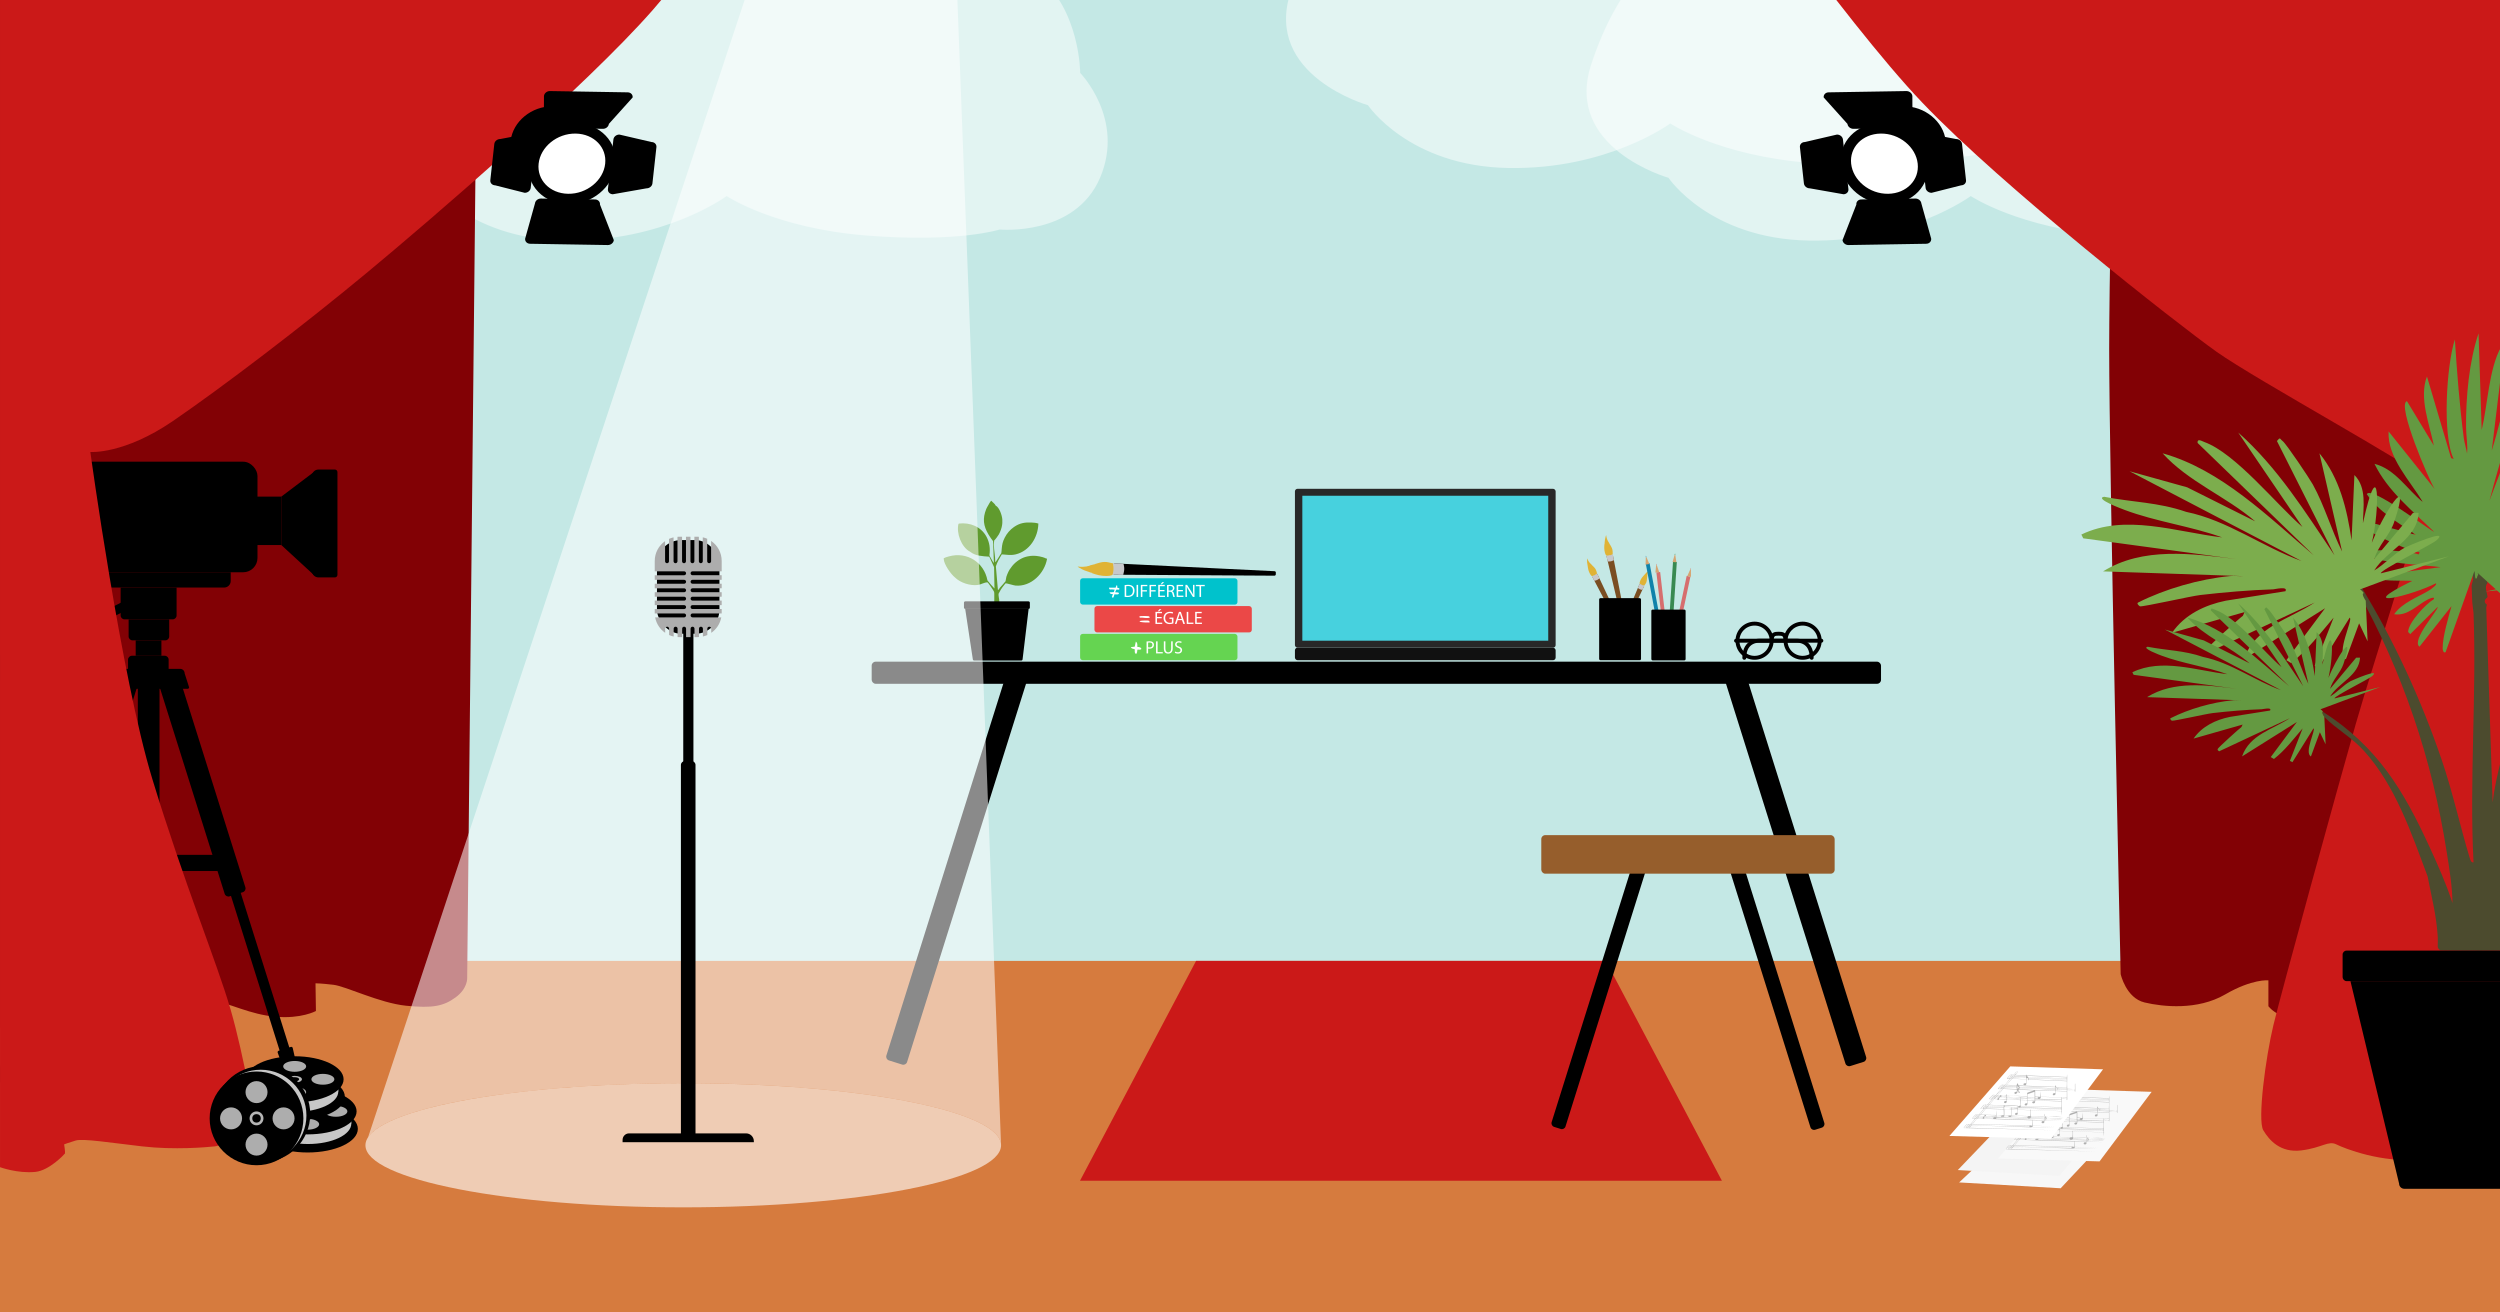 <svg viewBox="0 0 1920 1007.66" xmlns="http://www.w3.org/2000/svg"><rect x="0" y="0" width="1920" height="1007.66" fill="#333333" stroke="none"/><path d="m0-176.08h1920v1117.9h-1920z" fill="#c4e8e5"/><path d="m423.1-79.34c39.36-17.67 84.35 10.44 84.35 10.44s70.7-19.49 120.5-8.14c49.81 11.35 74.71 38.06 74.71 38.06s61.06-6.72 93.99 19.84c32.94 26.56 32.94 75.14 32.94 75.14s34.54 35.33 15.26 80.54-77.12 39.74-77.12 39.74-31.33 10.21-102.03 4.63-107.65-30.33-107.65-30.33-48.2 35.58-124.52 34.18-107.65-48.22-107.65-48.22-80.34-22.65-59.45-86.73 52.22-83.36 52.22-83.36 12.85-29.58 40.97-41.3 63.47-4.49 63.47-4.49z" fill="#fff" opacity=".5"/><path d="m1147.81-135.08c39.36-17.67 84.35 10.44 84.35 10.44s70.7-19.49 120.5-8.14c49.81 11.35 74.71 38.06 74.71 38.06s61.06-6.72 93.99 19.84c32.94 26.56 32.94 75.14 32.94 75.14s34.54 35.33 15.26 80.54-77.12 39.74-77.12 39.74-31.33 10.21-102.03 4.63-107.65-30.33-107.65-30.33-48.2 35.58-124.52 34.18-107.65-48.22-107.65-48.22-80.34-22.65-59.45-86.73 52.22-83.36 52.22-83.36 12.85-29.58 40.97-41.3 63.47-4.49 63.47-4.49z" fill="#fff" opacity=".5"/><path d="m1378.6-79.34c39.36-17.67 84.35 10.44 84.35 10.44s70.7-19.49 120.5-8.14c49.81 11.35 74.71 38.06 74.71 38.06s61.06-6.72 93.99 19.84c32.94 26.56 32.94 75.14 32.94 75.14s34.54 35.33 15.26 80.54-77.12 39.74-77.12 39.74-31.33 10.21-102.03 4.63-107.65-30.33-107.65-30.33-48.2 35.58-124.52 34.18-107.65-48.22-107.65-48.22-80.34-22.65-59.45-86.73 52.22-83.36 52.22-83.36 12.85-29.58 40.97-41.3 63.47-4.49 63.47-4.49z" fill="#fff" opacity=".5"/><path d="m0 737.97h1920v383.91h-1920z" fill="#d67b3e"/><path d="m368.55-198.17-9.75 949.29s.49 7.96-8.77 14.78-17.71 8.61-38.18 6.5-46.14-14.95-55.73-16.08-13.81-1.14-13.81-1.14l.32 21.28s-11.37 6.17-31.03 4.39-34.44-10.07-49.39-13-35.09-3.74-35.09-3.74-6.5 13.48-16.08 16.25-32.98.16-45.98-2.44c0 0-17.87-5.28-30.09-10.23s-23.78-4.29-23.78-4.29v21.8s-10.24 8.92-38.64 2.64-24.44-15.52-44.92-16.18-31.71-.33-31.71-.33-2.31 16.36-21.8 18.75-39.63-2.24-39.63-2.24v-986.01z" fill="#820105"/><path d="m1628.68-198.17s-8.83 374.36-8.83 466.06 8.83 480.26 8.83 480.26 4.08 18.34 18.34 21.74c14.27 3.4 40.76 6.11 61.82-6.11s33.29-10.87 33.29-10.87v19.86s10.19 14.11 35.32 8.67 44.83-14.27 58.42-17.66 21.74-3.4 21.74-3.4 2.72 14.27 16.98 19.02c14.27 4.76 33.96.68 41.44-1.36 7.47-2.04 38.04-2.72 38.04-2.72l-2.72 17.66s31.56 19.02 55.02 6.79l23.46-12.23v-985.71z" fill="#820105"/><rect height="7.01" rx="1.93" transform="matrix(.895 -.446 .446 .895 -210.46 76.16)" width="108.8" x="2.06" y="481.42"/><rect height="84.92" rx="11" width="166.77" x="30.98" y="354.58"/><path d="m193.12 381.4h22.93v37.19h-22.93z"/><path d="m244.57 360.6h12.59c1.1 0 2 .9 2 2v78.86c0 1.1-.9 2-2 2h-12.59c-2.76 0-5-2.24-5-5v-72.86c0-2.76 2.24-5 5-5z"/><path d="m240.98 362.56-24.93 18.84v37.19l25.11 23.1z"/><path d="m47.92 439.51h129.26v6.72c0 2.76-2.24 5-5 5h-119.26c-2.76 0-5-2.24-5-5z"/><rect height="33.98" rx="3" width="12.9" x="24.44" y="383.01"/><path d="m7.67 375.5h3.54c.41 0 .73.33.73.73v31.76c0 .41-.33.73-.73.73h-3.54c-1.98 0-3.59-1.61-3.59-3.59v-26.06c0-1.98 1.61-3.59 3.59-3.59z" transform="matrix(-1 0 -0 -1 16.02 784.23)"/><path d="m9.71 407.6 14.73-7.37v-13.85l-14.94-9.91z"/><path d="m92.64 451.22h42.98v21.44c0 1.66-1.34 3-3 3h-36.98c-1.66 0-3-1.34-3-3z"/><path d="m98.78 475.66h31.18v13.13c0 1.66-1.34 3-3 3h-25.18c-1.66 0-3-1.34-3-3z"/><path d="m104.21 491.8h19.75v11.83h-19.75z"/><path d="m101.33 503.62h25.18c1.66 0 3 1.34 3 3v7.29h-31.18v-7.29c0-1.66 1.34-3 3-3z"/><path d="m144.09 529.02h-60.33c-.63 0-1.14-.51-1.14-1.14l3.43-10.77c0-1.9 1.54-3.43 3.43-3.43h48.89c1.9 0 3.43 1.54 3.43 3.43l3.43 10.77c0 .63-.51 1.14-1.14 1.14z"/><rect height="155.41" rx="2" width="7.81" x="110.18" y="658.6"/><path d="m105.85 525.71h16.66v168.99c0 1.66-1.34 3-3 3h-10.66c-1.66 0-3-1.34-3-3z"/><path d="m116.79 835.53h-6.37c-.63 0-1.14-.51-1.14-1.14l-1.14-27.96c0-.63.51-1.14 1.14-1.14h9.8c.63 0 1.14.51 1.14 1.14l-2.29 27.96c0 .63-.51 1.14-1.14 1.14z"/><rect height="155.41" rx="2" transform="matrix(.954 -.3 .3 .954 -212.91 93.5)" width="7.81" x="193.97" y="662.02"/><path d="m147.35 518.68h16.66v168.99c0 1.66-1.34 3-3 3h-10.66c-1.66 0-3-1.34-3-3z" transform="matrix(.954 -.3 .3 .954 -174.32 74.61)"/><path d="m230.24 833.56-6.07 1.91c-.6.19-1.24-.15-1.43-.75l-9.48-26.32c-.19-.6.15-1.24.75-1.43l9.35-2.94c.6-.19 1.24.15 1.43.75l6.21 27.35c.19.6-.15 1.24-.75 1.43z"/><rect height="155.41" rx="2" transform="matrix(-.954 -.3 .3 -.954 -160.39 1449.34)" width="7.81" x="27.23" y="659.28"/><path d="m68 515.94h10.66c1.66 0 3 1.34 3 3v168.99h-16.66v-168.99c0-1.66 1.34-3 3-3z" transform="matrix(-.954 -.3 .3 -.954 -37.4 1198.13)"/><path d="m-1.24 830.82 6.07 1.91c.6.19 1.24-.15 1.43-.75l9.48-26.32c.19-.6-.15-1.24-.75-1.43l-9.35-2.94c-.6-.19-1.24.15-1.43.75l-6.21 27.35c-.19.6.15 1.24.75 1.43z"/><path d="m53.41 656.52h122v12.42h-122z"/><rect height="17.63" rx="2" transform="matrix(.895 -.446 .446 .895 -225.2 58.45)" width="69.74" x="-23.38" y="498.53"/><path d="m603.77-139.17s-50.86 87.99-102.39 146.78c-51.52 58.79-169.76 160.51-219.96 202.13-50.2 41.61-110.97 87.85-148.62 113.61s-63.41 23.78-63.41 23.78 23.56 172.24 47.56 251.01c24.31 79.78 49.54 140.7 60.11 177.03s19.82 91.76 19.82 93.8-13.36 4.86-17.32 4.95c-3.97.09-6.04-.09-6.04-.09s-2.18 5.93-8.56 6.59c-6.39.66-30.83 2.86-55.71 0s-45.47-6.17-51.08-4.51c-5.61 1.65-8.92 2.97-8.92 2.97s.91 5.64.66 6.94c-.38.62-12.04 13.15-22.79 14.2-13.66 1.34-27.11-3.63-27.11-3.63v-1035.56h603.77z" fill="#cb1918"/><path d="m1308-139.17s107.01 153.72 168.44 218.12 195.19 169.43 225.91 191.23 156.62 90.48 160.51 98.09-39.63 138.72-53.5 187.27-57.47 207.08-63.41 231.85-12.33 72.9-7.75 80.64c4.59 7.74 13.18 17.48 29.23 15.48 16.05-2.01 20.64-7.74 26.94-4.59 6.31 3.15 35.13 14.48 64.19 11.51s61.43-1.98 61.43-1.98v-1027.62h-612z" fill="#cb1918"/><path d="m1233.27 737.97h-314.69l-89.14 168.82h492.97z" fill="#cb1918"/><ellipse cx="236.3" cy="866.97" rx="38.52" ry="18.14"/><ellipse cx="236.55" cy="862.95" fill="#c7c7c7" rx="33.25" ry="15.65"/><path d="m203.31 852.94h66.48v10.01h-66.48z" fill="#c7c7c7"/><ellipse cx="236.3" cy="853.52" rx="37.57" ry="17.69"/><ellipse cx="236.3" cy="853.52" fill="#b5b5b5" rx="5.58" ry="2.63"/><ellipse cx="236.3" cy="853.52" rx="3.41" ry="1.6"/><ellipse cx="236.3" cy="843.62" fill="#adadad" rx="8.82" ry="4.16"/><ellipse cx="236.3" cy="863.43" fill="#adadad" rx="8.82" ry="4.16"/><ellipse cx="257.96" cy="853.52" fill="#adadad" rx="8.82" ry="4.16"/><ellipse cx="215.88" cy="853.52" fill="#adadad" rx="8.82" ry="4.16"/><ellipse cx="226.31" cy="842.33" rx="38.52" ry="18.14"/><ellipse cx="226.56" cy="838.31" fill="#c7c7c7" rx="33.25" ry="15.65"/><path d="m193.32 828.3h66.48v10.01h-66.48z" fill="#c7c7c7"/><ellipse cx="226.31" cy="828.89" rx="37.57" ry="17.69"/><ellipse cx="226.31" cy="828.89" fill="#b5b5b5" rx="5.58" ry="2.63"/><ellipse cx="226.31" cy="828.89" rx="3.41" ry="1.6"/><ellipse cx="226.31" cy="818.98" fill="#adadad" rx="8.82" ry="4.16"/><ellipse cx="226.31" cy="838.79" fill="#adadad" rx="8.82" ry="4.16"/><ellipse cx="247.97" cy="828.89" fill="#adadad" rx="8.82" ry="4.16"/><ellipse cx="205.89" cy="828.89" fill="#adadad" rx="8.82" ry="4.16"/><circle cx="201.36" cy="855.64" r="36.9"/><circle cx="200.25" cy="856.64" fill="#c7c7c7" r="35.09"/><circle cx="197.01" cy="858.91" r="35.99"/><circle cx="197.01" cy="858.91" fill="#b5b5b5" r="5.34"/><circle cx="197.01" cy="858.91" r="3.26"/><circle cx="197.01" cy="838.75" fill="#adadad" r="8.45"/><circle cx="197.01" cy="879.06" fill="#adadad" r="8.45"/><circle cx="217.77" cy="858.91" fill="#adadad" r="8.45"/><circle cx="177.45" cy="858.91" fill="#adadad" r="8.45"/><path d="m730.14 506.7h10.66c1.66 0 3 1.34 3 3v313.54h-16.66v-313.54c0-1.66 1.34-3 3-3z" transform="matrix(-.954 -.3 .3 -.954 1237.42 1520.03)"/><path d="m1370.27 507.57h16.66v313.54c0 1.66-1.34 3-3 3h-10.66c-1.66 0-3-1.34-3-3z" transform="matrix(.954 -.3 .3 .954 -136.29 444.5)"/><rect fill="#111" height="9.61" rx="2" width="200.22" x="994.51" y="497.42"/><rect fill="#282828" height="122.04" rx="2" width="200.22" x="994.51" y="375.39"/><path d="m1000.19 380.74h188.86v111.32h-188.86z" fill="#47d1de"/><rect height="16.96" rx="3" width="775.17" x="669.45" y="508.18"/><rect fill="#65d451" height="20.21" rx="2" width="120.84" x="829.53" y="486.83"/><rect fill="#eb4847" height="20.21" rx="2" width="120.84" x="840.54" y="465.48"/><rect fill="#00c2cc" height="20.21" rx="2" width="120.84" x="829.53" y="444.13"/><g fill="#fff"><path d="m863.73 449.32c.73-.11 1.59-.19 2.54-.19 1.72 0 2.94.4 3.75 1.15.82.75 1.3 1.83 1.3 3.32s-.47 2.75-1.33 3.6c-.87.87-2.29 1.33-4.09 1.33-.85 0-1.57-.04-2.17-.11v-9.11zm1.2 8.18c.3.05.74.07 1.21.07 2.55 0 3.94-1.43 3.94-3.93.01-2.18-1.22-3.57-3.75-3.57-.62 0-1.08.05-1.4.12z"/><path d="m874.07 449.19v9.26h-1.19v-9.26z"/><path d="m876.16 449.19h4.98v1h-3.79v3.08h3.5v.99h-3.5v4.19h-1.19z"/><path d="m882.84 449.19h4.98v1h-3.79v3.08h3.5v.99h-3.5v4.19h-1.19z"/><path d="m894.32 454.11h-3.6v3.34h4.01v1h-5.2v-9.26h5v1h-3.8v2.93h3.6v.99zm-.24-7.02-1.74 1.61h-.99l1.28-1.61h1.46z"/><path d="m896.28 449.32c.6-.12 1.47-.19 2.29-.19 1.28 0 2.1.23 2.68.75.47.41.73 1.04.73 1.76 0 1.22-.77 2.03-1.74 2.36v.04c.71.25 1.14.91 1.36 1.87.3 1.29.52 2.18.71 2.54h-1.24c-.15-.26-.36-1.06-.62-2.21-.27-1.28-.77-1.76-1.85-1.8h-1.13v4.01h-1.19zm1.19 4.21h1.22c1.28 0 2.09-.7 2.09-1.76 0-1.2-.87-1.72-2.13-1.73-.58 0-.99.05-1.18.11z"/><path d="m908.46 454.11h-3.6v3.34h4.01v1h-5.21v-9.26h5v1h-3.8v2.93h3.6z"/><path d="m910.42 458.45v-9.26h1.3l2.97 4.68c.69 1.08 1.22 2.06 1.66 3.01h.03c-.11-1.25-.14-2.38-.14-3.82v-3.87h1.13v9.26h-1.21l-2.94-4.7c-.65-1.03-1.26-2.09-1.73-3.09h-.04c.07 1.18.1 2.29.1 3.83v3.96z"/><path d="m921.21 450.21h-2.81v-1.02h6.85v1.02h-2.83v8.24h-1.21z"/><path d="m892.18 474.85h-3.6v3.34h4.01v1h-5.21v-9.26h5v1h-3.8v2.93h3.6zm-.23-7.02-1.74 1.61h-.99l1.28-1.61h1.46z"/><path d="m901.19 478.78c-.54.19-1.59.51-2.84.51-1.4 0-2.55-.36-3.46-1.22-.8-.77-1.29-2-1.29-3.45.01-2.76 1.91-4.78 5.01-4.78 1.07 0 1.91.23 2.31.43l-.29.98c-.49-.22-1.11-.4-2.05-.4-2.25 0-3.72 1.4-3.72 3.72s1.41 3.74 3.57 3.74c.78 0 1.32-.11 1.59-.25v-2.76h-1.88v-.96h3.05v4.45z"/><path d="m904.5 476.28-.96 2.91h-1.24l3.15-9.26h1.44l3.16 9.26h-1.28l-.99-2.91zm3.04-.94-.91-2.66c-.21-.6-.34-1.15-.48-1.69h-.03c-.14.55-.29 1.11-.47 1.67l-.91 2.68h2.79z"/><path d="m911.41 469.93h1.19v8.25h3.96v1h-5.15v-9.26z"/><path d="m922.68 474.85h-3.6v3.34h4.01v1h-5.2v-9.26h5v1h-3.8v2.93h3.6v.99z"/><path d="m880.55 492.67c.58-.1 1.33-.18 2.29-.18 1.18 0 2.05.27 2.6.77.51.44.81 1.11.81 1.94s-.25 1.5-.71 1.98c-.63.67-1.66 1.02-2.83 1.02-.36 0-.69-.01-.96-.08v3.71h-1.19v-9.15zm1.2 4.46c.26.07.59.1.99.1 1.44 0 2.32-.7 2.32-1.98s-.86-1.81-2.18-1.81c-.52 0-.92.04-1.13.1v3.6z"/><path d="m887.85 492.56h1.19v8.25h3.96v1h-5.15v-9.26z"/><path d="m895.03 492.56v5.48c0 2.07.92 2.95 2.16 2.95 1.37 0 2.25-.91 2.25-2.95v-5.48h1.21v5.4c0 2.84-1.5 4.01-3.5 4.01-1.9 0-3.32-1.08-3.32-3.96v-5.45h1.21z"/><path d="m902.55 500.36c.54.33 1.32.6 2.14.6 1.22 0 1.94-.65 1.94-1.58 0-.87-.49-1.36-1.74-1.84-1.51-.54-2.44-1.32-2.44-2.62 0-1.44 1.19-2.51 2.99-2.51.95 0 1.63.22 2.05.45l-.33.98c-.3-.17-.92-.44-1.76-.44-1.26 0-1.74.75-1.74 1.39 0 .87.56 1.29 1.84 1.79 1.57.6 2.36 1.36 2.36 2.72 0 1.43-1.06 2.67-3.24 2.67-.89 0-1.87-.26-2.36-.59l.3-1z"/><path d="m856.8 451.33.59-1.71c1.22-.36.43 1.39.67 1.72.51.11 1.96.34 1.62 1.14-.39.93-1.64-.05-2.37.48-.14.1-.78 1.53-.81 1.73-.04.3.02.2.22.22.52.07 2.32-.04 2.53.49.62 1.58-2.57 1.04-3.32 1.03-.46.92-.73 3.93-1.98 2.01l.75-2.18c-1.03.09-2.4-.14-2.54-1.35l3.28-.16.61-1.93c-.69.1-1.34-.13-2.01-.16-1.24-.05-2.21.6-2.32-1.34h5.09z"/><path d="m875.2 474.13c-.57-.53.12-.9.69-.95 1.24-.12 4.88-.16 6.04.02.45.07.95.43 1.08.89l-.28.38c-1.91.42-3.79.03-5.7-.14-.48-.04-1.33.27-1.83-.2z"/><path d="m882.83 478.09c-2.11 0-4.35.01-6.43-.35-.35-.06-1.45-.22-1.08-.79.06-.1 2.03-.31 2.37-.33.87-.05 3.83-.17 4.49.08.71.26.7.7.65 1.39z"/><path d="m873.46 496.83c3.48-.1 4.64 2.78.17 2.03-.39.28-.08 3.48-1.25 3.22-1.35-.3-.72-2.46-.89-3.45-1.03-.32-2.66-.38-2.99-1.62l2.99-.38.82-3.88c1.44 1.04 1.17 2.5 1.15 4.08z"/></g><path d="m1193.55 865.44 5.12 1.61c1.53.48 3.15-.37 3.63-1.9l62.76-199.97-10.64-3.36-62.76 199.97c-.48 1.53.37 3.16 1.89 3.64z"/><path d="m1399.17 866.03-5.12 1.61c-1.53.48-3.15-.37-3.63-1.9l-62.76-199.97 10.64-3.36 62.76 199.97c.48 1.53-.37 3.16-1.89 3.64z"/><rect fill="#965e2c" height="29.61" rx="3" width="225.3" x="1183.71" y="641.38"/><path d="m764 465.34c-.61-.02-.37-4.96-.39-5.72-.02-.98.06-1.97 0-2.94-.05-.78.07-1.37-.15-2.16-.18-.65-4.6-7.15-5.03-7.27-2.46-.05-5.16 1.72-7.42 2.01-5.87.75-13.55-1.64-17.71-5.88-3.09-2.45-8.43-10.13-8.51-14.07 0-.18 0-.36 0-.54.12-.27.43-.21.46-.23.54-.4 2.79-1.03 3.56-1.24 13.79-3.82 26.9 4.48 29.54 18.4.15.18.21.34.31.46 1.64 1.97 3.28 4 5.1 5.8l-.31-16.39-3.71-8.04c-5.08-.38-10.52-.46-14.69-3.79-6.81-3.51-10.8-14.52-8.89-21.65.12.08.04.36.23.31.02 0-.05-.29.08-.31 8.52-1 16.98 2.41 21.11 10.05 2.39 4.42 3.01 9.1 2.32 14.07 0 .02.15.25 0 .46 1.22 1.9 2 4.02 3.4 5.8l-.62-16.86c-1.28-1.64-2.49-3.39-3.56-5.18-3.89-6.55-4.62-12.19-1.7-19.48.36-.91.92-1.77 1.39-2.63.35-.62 2.02-3.78 2.55-3.71 1.01 1.23 2.72 2.25 3.32 3.71 2.87 1.35 4.92 7.61 5.1 10.67.05.8.05 1.83 0 2.63-.03.54-.08 1.02-.15 1.55-.3 2.25-1.38 5.2-2.47 7.19-.34.63-3.11 4.6-3.56 4.56-.12 1.15-.32 1.87-.31 3.17.02 4.42 1.12 9.15 1.08 13.61.37.37 4.16-6.43 4.64-6.88v-.15c.18-1.01.22-2.07.31-3.09.31-3.55.72-5.48 2.32-8.66 1.64-3.26 4.11-6.12 7.11-8.2 4.37-3.02 8.34-3.69 13.61-3.4 1.23.07 3.39.17 4.48.62.16.06.45-.1.62.23-.24 10.54-6.78 21.01-17.4 23.58-3.71.9-6.93.26-10.67 0-1.72 2.95-3.55 5.91-4.56 9.2l1.55 17.94c.29.79 1.32-1.28 1.55-1.55.62-.72 4.14-4.51 4.33-4.95.27-.62.32-2.54.62-3.4.85-2.47 1.87-5 3.56-7.04 2.48-3.7 6.71-6.86 10.98-8.2.5-.16 1.33-.36 1.86-.46 3.24-.66 5.72-.58 8.97 0 1.48.27 3.63.83 4.95 1.55.15.08.75.02.93.39-1.95 11.16-12.3 21.53-24.2 20.49-1.38-.12-7-1.92-7.73-1.7-1.7 2.15-3.39 4.15-4.56 6.65-.56 1.19-.78.78-.77 2.32 0 1.15.38 2.17.46 3.25.05.68.14 1.5.15 2.16.01.38.02 2.85-.12 2.97z" fill="#609b2e"/><rect height="5.82" rx="1" width="50.61" x="740.32" y="461.84"/><path d="m789.98 467.66h-48.71l5.85 38.63c0 .55.45 1 1 1h36.23c.55 0 1-.45 1-1z"/><path d="m855.25 440.25c.05-.76.13-1.33.15-2.11.02-1.03.02-2.1-.02-3.13-.01-.37-.23-1.19-.18-1.49-.2-.49-.24-.88-.76-1.04-.11-.03-.13 0-.19-.01-.13-.03-.44 0-.52-.02-1.85-.44-3.39-.89-5.33-.88-2.54.01-4.92.85-7.32 1.56 0 0 .06.1.02.11-1.28.38-2.88.61-4.1 1.01-.03.01-.38.24-.39.3-.27.03-1.3.15-1.48.24-.01 0-.08-.06-.12-.02.06.15.11.16-.05.21-.28.09-2.38.26-2.82.29-1.42.09-3.07.09-4.46-.19-.05.21.49.36.61.45.05.04-.06.16-.01.19.25.17.57.24.85.42 2.34 1.5 5 2.48 7.66 3.29.13.04.26.12.39.16.47.14 1.12.3 1.61.4l.09.1c-.15-.02-.37-.11-.49 0 1.75.65 3.58 1.23 5.41 1.64 1.92.43 4.1.67 5.86.64.68-.01 1.56-.04 2.23-.13.42-.06 1.04-.19 1.45-.32h.14c.31-.11 1.07-.48 1.28-.72.22-.25.39-.6.51-.91z" fill="#e0b335"/><path d="m855.12 441.37 123.61.76c.58.02 1.07-.44 1.08-1.02l.04-1.35c.02-.58-.44-1.07-1.02-1.08l-123.46-6.02s.75 1.77.68 4.26-.92 4.46-.92 4.46z"/><path d="m862.59 441.49-8.23-.04s.87-2.01.94-4.56c.07-2.54-.69-4.36-.69-4.36l8.22.41s.65 2.31.6 4.11-.83 4.43-.83 4.43z" fill="#c7c8cb"/><path d="m1223.28 442.49c.35-.16.63-.26.98-.44.47-.24.95-.49 1.4-.76.16-.09.48-.39.62-.43.17-.21.34-.32.28-.59-.01-.06-.03-.06-.04-.09-.02-.07-.11-.2-.12-.24-.25-.93-.41-1.73-.88-2.6-.61-1.14-1.56-2-2.45-2.91 0 0-.03.05-.04.04-.48-.49-.96-1.15-1.43-1.6-.01-.01-.2-.11-.23-.1-.08-.12-.38-.55-.46-.61 0 0 0-.05-.02-.06-.05.06-.04.09-.11.03-.11-.1-.69-1.01-.8-1.19-.38-.61-.77-1.36-.98-2.05-.11.03-.05.3-.06.38 0 .03-.09 0-.09.04-.02.15.03.31.02.48-.11 1.41.08 2.84.35 4.22.01.07 0 .15.02.22.05.25.14.57.21.82l-.02.06c-.03-.07-.04-.19-.12-.22.13.94.3 1.9.56 2.82.27.96.68 2 1.11 2.78.17.3.39.69.59.97.13.18.34.42.49.57 0 0 .03.05.04.06.12.11.47.37.63.4.16.04.36.03.53 0z" fill="#e0b335"/><path d="m1222.75 442.7 29.19 55.61c.13.26.45.37.72.24l.61-.31c.26-.13.37-.45.24-.72l-26.79-56.81s-.62.76-1.75 1.32-2.22.65-2.22.65z" fill="#7a4e22"/><path d="m1224.48 446.08-1.95-3.7s1.11-.09 2.27-.67 1.79-1.35 1.79-1.35l1.78 3.78s-.88.84-1.7 1.25-2.18.68-2.18.68z" fill="#c7c8cb"/><path d="m1259.62 448.71c.3.15.52.28.84.42.42.18.86.36 1.29.52.15.06.53.11.64.18.23 0 .4.05.55-.13.03-.04.02-.06.04-.08.04-.05.07-.18.09-.21.49-.68.94-1.24 1.26-2.04.43-1.05.48-2.16.6-3.26h-.05c.06-.59.24-1.29.28-1.85 0-.02-.03-.2-.06-.21.03-.12.16-.56.15-.65 0 0 .04-.02.03-.05-.07 0-.08.02-.08-.06 0-.13.3-1.02.36-1.2.2-.6.49-1.28.84-1.8-.08-.06-.23.14-.29.17-.02.01-.05-.05-.08-.04-.11.07-.2.19-.31.28-1.01.71-1.86 1.63-2.65 2.58-.04.05-.09.09-.13.13-.14.17-.31.41-.44.59l-.06.02c.03-.06.11-.13.09-.2-.56.61-1.11 1.26-1.59 1.94-.5.71-.97 1.57-1.25 2.29-.11.28-.25.65-.32.94-.05.18-.1.46-.11.65 0 0-.02.05-.02.06 0 .15.02.52.08.65.07.13.18.26.29.36z" fill="#e0b335"/><path d="m1259.18 448.47-21.25 50.56c-.11.24 0 .51.24.62l.55.24c.24.11.51 0 .62-.24l23.39-49.6s-.85 0-1.86-.44-1.67-1.13-1.67-1.13z" fill="#7a4e22"/><path d="m1257.86 451.51 1.41-3.37s.68.7 1.71 1.16 1.9.45 1.9.45l-1.56 3.3s-1.06-.13-1.79-.45-1.67-1.09-1.67-1.09z" fill="#c7c8cb"/><path d="m1234.42 426.98c.43-.07.75-.11 1.19-.2.58-.13 1.17-.27 1.73-.44.2-.06.63-.29.8-.3.24-.18.45-.25.47-.56 0-.06-.02-.07-.02-.11 0-.08-.06-.24-.06-.29 0-1.08.04-2-.23-3.07-.35-1.41-1.14-2.61-1.85-3.84 0 0-.05.04-.06.03-.38-.66-.73-1.51-1.11-2.13-.01-.02-.19-.18-.22-.17-.05-.15-.26-.7-.34-.79 0 0 .02-.05 0-.07-.07.06-.07.08-.12 0-.09-.14-.47-1.28-.54-1.52-.24-.77-.46-1.69-.49-2.5-.12 0-.13.32-.17.4-.01.03-.1-.01-.11.02-.06.16-.06.35-.12.53-.51 1.5-.7 3.11-.79 4.68 0 .08-.03.16-.04.24-.02.28-.01.66 0 .95l-.04.06c0-.08.01-.22-.06-.27-.12 1.06-.2 2.15-.18 3.22.02 1.12.18 2.36.44 3.33.1.37.23.86.38 1.21.09.23.25.55.37.76 0 0 .02.07.02.07.1.16.41.53.57.61.17.09.38.13.57.16z" fill="#e0b335"/><path d="m1233.78 427.06 16.27 68.55c.07.32.39.53.71.46l.75-.16c.32-.07.53-.39.46-.71l-13.33-69.19s-.88.65-2.27.95-2.59.09-2.59.09z" fill="#7a4e22"/><path d="m1234.72 431.21-1.09-4.56s1.23.21 2.65-.1 2.32-.97 2.32-.97l.88 4.61s-1.19.67-2.2.89-2.56.14-2.56.14z" fill="#c7c8cb"/><rect height="47.66" rx="1" width="32.15" x="1228.15" y="459.39"/><path d="m1270.49 432.79h2.93v73.01h-2.93z" fill="#0f82aa" transform="matrix(.983 -.184 .184 .983 -64.53 241.42)"/><path d="m1264.5 427.92-.49-1.18-.04 1.27z" fill="#0f82aa"/><path d="m1263.97 428.01-.16 5.67 2.89-.54-2.2-5.22z" fill="#d6a572"/><path d="m1275.01 439.39h2.93v64.69h-2.93z" fill="#d66e6e" transform="matrix(.994 -.114 .114 .994 -45.36 148.19)"/><path d="m1272.44 434.07-.41-1.21-.13 1.27z" fill="#d66e6e"/><path d="m1271.9 434.13-.56 5.64 2.92-.34-1.82-5.36z" fill="#d6a572"/><path d="m1282.11 431.64h2.93v73.01h-2.93z" fill="#388951" transform="matrix(.998 .066 -.066 .998 33.82 -83.97)"/><path d="m1286.63 426.21-.19-1.25-.35 1.22z" fill="#388951"/><path d="m1286.09 426.18-1.56 5.45 2.93.19-.83-5.61z" fill="#d6a572"/><path d="m1289.09 442.03h2.93v64.69h-2.93z" fill="#d66e6e" transform="matrix(.978 .207 -.207 .978 126.14 -256.86)"/><path d="m1298.66 437.37v-1.27l-.52 1.16z" fill="#d66e6e"/><path d="m1298.14 437.26-2.32 5.17 2.87.61-.03-5.67z" fill="#d6a572"/><rect height="39.01" rx="1" width="26.32" x="1268.23" y="468.16"/><circle cx="1347.51" cy="492.07" fill="none" r="13.13" stroke="#000" stroke-miterlimit="10" stroke-width="3"/><circle cx="1384.42" cy="492.07" fill="none" r="13.13" stroke="#000" stroke-miterlimit="10" stroke-width="3"/><path d="m1360.64 492.07c0-5.19 2.38-5.38 5.33-5.38s5.33.19 5.33 5.38" fill="none" stroke="#000" stroke-miterlimit="10" stroke-width="3"/><path d="m1398.81 492.07h-47.51s-11.67-.79-11.67 13.13" fill="none" stroke="#000" stroke-linecap="round" stroke-miterlimit="10" stroke-width="3"/><path d="m1333.28 492.07h46.62s11.46-.79 11.46 13.13" fill="none" stroke="#000" stroke-linecap="round" stroke-miterlimit="10" stroke-width="3"/><path d="m1582.6 912.59-77.98-4.49 56.84-53.42 71.25 4.49z" fill="#f7f7f7"/><path d="m1581.58 903.09-77.99-4.49 51.23-53.42 71.25 4.49z" fill="#f4f4f4"/><path d="m1612.44 891.95-77.98-2.24 46.74-53.42 71.25 2.24z" fill="#f9f9f9"/><path d="m1626.11 848.6c-.27-.16-.19.06-.21.21-.16.91.08 2.01 0 2.94-.02.24.1.85-.16.96l-5.66-.21c-.26-.12-.14-.72-.16-.96-.24-3.34.24-6.9-.05-10.26l-.21 2.14-30.62-1.18c-.04-.11-.2-.76-.27-.75-.01.22-.22.48-.27.64l-8.18-.32c.1-.49 2.34-2.13 1.39-2.46-1.22-.43-2.38 2.32-2.99 2.46-.46.1-1.68-.32-2.46 0-.19.08-3.01 2.72-2.46 3.1l2.08.16c-.98.63-2.99 3.98-3.74 4.38-.61.33-1.89-.27-2.62.05-.17.08-2.58 2.54-2.62 2.73-.21.95 2.2.23 2.35.43-.53.86-3.71 3.84-3.85 4.54-.73.21-1.95-.2-2.62 0-.11.03-1.47 1.45-1.66 1.66-.2.23-1.27 1.3-.96 1.5l2.14.21c-.67.4-3.35 4.12-3.69 4.22-.45.14-1.9-.36-2.67 0-.42.19-2.03 2.39-2.51 2.83.02.64 1.98.06 2.46.32-.71.46-3.37 4.2-3.79 4.33-.63.2-1.83-.26-2.46 0-.18.07-2.63 2.64-2.62 2.83.04.51 1.74.17 2.19.27-.41.46-3.09 3.99-3.37 4.11-.63.28-2.15-.17-2.94.16-.18.07-2.6 2.55-2.35 2.99l68.83 1.71-64.66-1.92c.47-1.28 2.41-.86 3.63-.86 2.05 0 4.11.02 6.16.05-2.91-.05-5.82-.11-8.73-.15-.35-.09.26-.62.32-.64.63-.17 3.6 0 4.49 0 8.95.06 17.93.52 26.88.75 4.85.12 9.72.4 14.54.53.44.01.8-.22 1.02-.21 5.91.16 11.82.49 17.74.53l-17.53-.64.21-.86 18.12.48-18.12-.59-.16-4.17c2.99.09 5.99.05 8.98.21-.01.1 0 .22 0 .32-.03.06.05.31-.05.32-.06 0-.47-.33-1.07-.21-1.37.26-1.14 1.99.53 1.6.87-.2.76-1.06.8-1.71.01-.18-.01-.27.11-.43l12.45.43-11.54-.53c-.22-.39.19-.59.43-.86l11.81.27c-1.4-.49-11.23-.04-11.7-.37-.07-.05-.08-.55-.05-.59.36-.51 10.95.61 12.4.11l-12.34-.37-.43-.86 13.41.27-3.69-.27c-2.97-.35-7.11.31-9.94-.11-.21-.03-.57-.55-.69-.53.13.59 1.03 1.64-.11 1.5 0-.27-.25-1.46.11-1.5-.12-.55.04-1.44-.32-1.66-.02.69.03 1.39 0 2.08l-10.31-.32v-4.49l23.51.75.21 3.21c.32-3.93-.23-7.94.05-11.86.02-.23-.13-.78.16-.86 1 .5 3.96-.64 3.69.96l.21-.05c.18-.34-.09-5.8 0-6.79.02-.18-.06-.78.05-.85 1.34.15 2.72.01 4.06.11.77.05 2.39-.16 1.76 1.07.19.03-.17.28.27.21.25-.19-.07-5.54.05-6.25zm-23.51 26.34c.7-.03.72-.1.86.59l-.96.05c-.02-.3.1-.52.11-.64zm0 1.71c0-.28-.09-.62-.11-.86 1.21-.31 1.13.93.11.86zm15.87-31.31-28.27-1.18c-.13-.21-.27-.37-.43-.64l29.93 1.23c.19.92-.59.51-1.23.59zm1.23.16-.05.91-29.12-1.18c-.19-.16-.17-.78-.21-.86l29.39 1.12zm0-1.82-.05.8h-2.57l-27.41-1.07c-.15-.28-.37-.51-.53-.86l30.57 1.12zm-31.21-1.23c-.05.24-.06.51-.11.75l-8.98-.48.59-.69 8.5.43zm-11.33 1.28s.07 0 .11 0c.13-.04.83-.04.86.16-.62.63-.61 1.01-1.6.64.23-.07.59-.78.64-.8zm-.1-.1c-.23-.21-.75-.02-.86-.16.4-.5.85-.74 1.5-.53.05.06-.36.52-.43.59-.01.01-.17.1-.21.11zm1.33.21c2.91.18 6.17-.05 9.03.32.24.03.84-.11.96.16.11.22-.11.72-.11.8l-10.47-.48zm.32-.21.53-.64 9.03.43s.31.43-.05.64c-.28.09-.59-.11-.8-.11-2.9.03-5.81-.29-8.71-.32zm.22-1.71c.15-.06.26-.08.35-.09-.01 0-.02 0-.03-.02l-.11-.21c.39-.21 1.72-2.08 1.92-2.14.15-.04.77.12.8.27s-1.64 2-2.37 2.14c.42.32-1.24 2.26-1.85 1.76l-.11-.21c.31-.42.55-.51.93-.56-.57-.06.13-.81.46-.94zm-.43 0c-.34.73-.66.98-1.5.86-.08-.18.69-.84.75-.86.17-.05.54.04.75 0zm-4.6 2.77c.31-.52 2.14-2.67 2.57-2.78.21-.05.68 0 .91.05.14.19-2.94 2.28-1.6 2.67l-1.87.05zm2.03-.96c1.76-.55.43.95.21.96-.2.01-.96-.73-.21-.96zm.32 1.07c.2-.07.71.05.96 0-.61.64-3.56 4.62-4.06 4.81-.26.1-.59-.14-.86 0 .54-.55 3.66-4.7 3.95-4.81zm3.16 11.17c1.51 1.52 2.14-.97 2.3-1.02.1-.03 1.43.95 1.87.69.2-.31-1.16-2.04-1.39-2.4l12.5.43c-.67.23-5.25 1.68-5.4 1.92-.24.39.18 2.39-.21 2.57l-15.39-.53-.21-1.18c-.36.11-.02.93-.21 1.07-.21.15-4.48-.07-5.08-.11-.48-.03-1-.15-1.5-.16l4.11-4.65 10.42.43c.02.37.25 1.22.11 1.55-.09.2-2.32.15-1.92 1.39zm2.35 9.57c-3.88-.46-8.69-.29-12.5-.43-3.03-.11-6.07-.08-9.08-.37.56-.46 3.51-4.36 3.79-4.44.24-.06 1.85.27 2.3.11.2 1.11.85.9 1.34.11l5.56.21c.66 1.73-.45.75-1.28 1.28-.77.5-.54 1.48.43 1.5 1.81.03 1-2.58 1.28-2.78l10.42.43c.01 1.39.04 2.78 0 4.17-.79.44-1.78 0-1.82 1.34l.37.27 32.97.96v.64l-33.45-1.07c-.04-.62-.21-1.24 0-1.87-.17-.3-.3-.05-.32-.05zm-25.49 8.76c-.11-.06-.02-.29-.05-.32.17-.09.09-.28.37-.32 2.01-.29 6.01.14 8.23.21.2 0 .53-.11.48.21-.03.07.05.29-.05.32-.72-.59-1.38.08-1.82.11-2.26.12-4.85-.43-7.16-.21zm6.99.51s-.19.56-.16.69l-6.84-.11v-.96c.82.11 6.88.03 7 .37zm-13.51-.72c-.34-.09.25-.62.32-.64.08-.03.9-.09.91.16-.49.49-.48.61-1.23.48zm1.6-.65c1.36-.4.51 1.07-.53.64-.03-.14.49-.63.53-.64zm-.75.86c.11-.03.85-.02.91.05-.53.49-.66 1.11-1.55.69-.07-.08.59-.73.64-.75zm4.55.11c.01.39 0 .47-.11.86l-3.95-.16c.85-1.51 2.63-.45 4.06-.69zm0-.11c-.76.07-2.08-.27-2.94-.11-.38-.08.24-.73.32-.75.17-.04 3.42.2 3.58.32.17.2-.9.53-.96.53zm-2.41-.96c.06-.14.59-.84.64-.85.19-.06 3.07.02 3.21.11.12 1.59-2.78.58-3.85.75zm12.56.21-7.91-.16.27-.8c.92.17 7.45 0 7.64.43.04.09-.02.38 0 .53zm0-.96c-3.87-.08-7.74-.05-11.6-.32l3.63-4.38 13.84.43c0 .58.26 4.21.11 4.44-.45.1-.93.05-1.39.05-1.36.02-2.89-.08-4.28-.11l-.16-3.95-.16 3.85zm5.88-6.2c.02.25 0 .45 0 .64l-12.61-.37.48-.69 12.13.43zm-11.92-.53.64-.86c3.11.11 6.24.12 9.35.32.58.04 1.18-.03 1.76 0 .51.27.14.76.16.96l-11.92-.43zm11.92 1.39c.01.3 0 .58 0 .86l-13.57-.48.69-.8 12.88.43zm-13.84-.65c-.03-.14.49-.63.53-.64.13-.04.77-.03.8.16-.48.68-.56.61-1.34.48zm-1.39 0c0-.16.59-.73.64-.75.16-.05.45.03.64 0 .79.23-.72 1.07-1.28.75zm1.07.22c1.47-.56.62 1.21-.43.86-.31-.04.38-.84.43-.86zm8.6 5.98c1.07-.14 2.82.21 3.95.21-.31.24-.32.78-.48.86-.16.07-3.26-.04-3.42-.11-.25-.11-.2-.75-.05-.96zm.05 1.07c.16-.08 3.15.09 3.63.11 5.8.17 12.48.1 18.38.53.29.02 1.63.08 1.71.11.03.01.23.37.48.53l-24.37-.75c.03-.17-.08-.42.16-.53zm5.99-6.73c-.23-.1-.23-.63 0-.75.15-.07.64.12.91.11 3.05-.1 6.14.25 9.19.32v.53c-1.14-.14-3.42.2-4.44-.11-.2-.06-.13-.39-.21-.43-.24-.12-.1.37-.21.43-.09.05-.86.06-1.78.05.97.05 1.78.13 1.83.22.02.03.02.72 0 .75-.15.22-5.05.05-5.29-.05-.24-.11-.24-.86 0-.96.05-.02.35-.03.76-.04-.42-.02-.71-.05-.76-.07zm10.04 1.39-4.44-.21s-.26-.66-.05-.86l4.54.32c-.03.17.06.66-.05.75zm.06-1.93-9.19-.32c-.38.18-.91-.8-.8-.85l9.99.32v.86zm-10-.32c-.32.03-.31-.41-.11-.43.08 0 .4.4.11.43zm5.19 6.68-5.29-.05v-4.6l5.24.21zm-5.29.06c.16-.07 3.45.09 3.47.27-.31.11-.15.61-.27.69-.15.1-3.4.02-3.47-.16-.02-.04.15-.75.27-.8zm17.58 1.33-12.4-.43.32-.86 13.24.54c.36-.03.74.02 1.14.05l-1.14-.05c-.46.04-.87.2-1.16.74zm-12.08-1.49c.05-1.44-.07-2.89 0-4.33.55.08 4.46-.03 4.6.16.09.13-.07 2 0 2.35-2.05-.66-2.77 1.95-.48 1.44 1.35-.3.29-2.91.86-3.85l9.46.32s.21.08.21.16c0 1.44.09 2.9-.16 4.33-4.82-.24-9.71-.06-14.48-.59zm-3.85-12.4-5.61-.05c-.26-.1.1-.91.21-.96.25-.1 5.13.06 5.34.21.12.09.02.62.05.8zm0-1.93c-.12.16-3.81.05-4.01-.05-.04-.02.07-.83.11-.86.15-.11 3.57.03 3.74.11.2.09.21.74.16.8zm-.16.27v.64l-5.13-.11-.05-.53c.14 0 .1-.11.11-.11 1.69.02 3.39-.01 5.08.11zm-5.18-.32c-.25.11-1.66-.27-2.08-.11-.08-.26.52-.81.69-.86.39-.1 1.16.07 1.6 0 .32 0 0 .87-.21.96zm-.43.22c-.05.31-.09.46-.43.53-.54.12-1.49-.09-2.08 0 .42-1.23 1.6-.55 2.51-.53zm-.42.74c0 .58-.35.21-.48.32-.05.04-.31.51-.37.53-.31.11-1.62-.27-2.08-.11.61-1.41 1.73-.65 2.94-.75zm-3.21-.48c.13-.08.38-.45.48-.48.08-.02.9-.09.91.16-.47.48-.71.78-1.39.32zm-1.12.16c-.36-.15.28-.61.43-.64 1.4-.31.51.96-.43.64zm.96.11c1.36-.31.1 1.38-.75.96-.11-.22.69-.95.75-.96zm25.49.69c-.16.33-4.27-.12-4.92-.05 0-.2-.03-.45 0-.64.84.21 4.24-.12 4.76.11.17.08.22.47.16.59zm-.16 1.23c-.56.25-3.78-.37-4.65-.11 0-.2-.1-.63-.11-.96l4.92.27c-.02.22.1.69-.16.8zm0-1.92c-.21.09-4.26-.12-4.65-.21-.12-.03-.19-.35-.27-.32-.11.04 0 .31-.11.32-.58.08-1.51 0-2.14 0-2.18-.03-4.72-.13-6.89-.32-.29-.03-1.37.12-1.5-.16-.14-1.03.35-.8 1.12-.8 4.76-.02 9.85.58 14.59.69-.02.22.1.69-.16.8zm-14.06-.32c2.98-.02 6.02.2 8.98.37.21.25 0 .54 0 .59-1.24-.23-10.25-.11-10.47-.59-.36-.78 1.21-.37 1.5-.37zm9.09 2.03c-1.2-.22-10.37 0-10.58-.48-.03-.08-.02-.75.05-.8.43-.3 9.16.57 10.42.32.03.33.1.61.11.96zm-.11 5.72.37-.8c10.38.29 20.77.62 31.15.96v.86l-31.53-1.02zm.38-1.02c-.15 0-.14-.32-.16-.32.03-1.37.21-2.81.21-4.17.62.11 4.67.01 4.81.27.12.23-.09 1.84 0 2.24-1.98-.59-2.95 2.06-.59 1.55 1.21-.26.79-2.83.8-3.85.69.12 5.27-.04 5.5.11.1.06 0 .39.16.53-3.18-.02-2.09 2.28-.37 1.5.6-.27.49-.93.59-1.39.03-.14-.06-.45.05-.53s2.4 0 2.78 0c5.78.06 11.58.6 17.37.53.03 1.52.03 2.97 0 4.49-10.38-.4-20.79-.43-31.15-.96zm10.74-4.43-5.66-.05c0-.32-.07-.67.11-.96.35.28 5.18.06 5.4.21.15.11-.07.64.16.8zm-.16-.91-5.5-.21c-.01-.21.02-.43 0-.64.67.05 5.42.02 5.56.27.03.06.02.54-.05.59zm-5.51-1.07c-.03-.43-.09-2.44.16-2.67 1.78-.56 3.51-1.24 5.29-1.82l.05 4.7zm26.08 1.6-16.89-.63c.65-.15 1.09-.68 1.01-1.51l15.82.43c.2.08.04 1.42.05 1.71zm0 .22c.01.31 0 .58 0 .86l-20.15-.53c-.12-.09-.02-.67-.05-.85l20.2.53zm-20.2-.97c0-.14 0-.3 0-.43.49.08 1.32-.11 1.76 0 .04 0 .48.45.61.52l-2.38-.09zm0-.64c0-.28 0-.57 0-.86l2.57.16c-.9 1.06-1.28.73-2.57.69zm-.11-5.98c-.07 0-.14 0-.21 0-3.97-.17-7.94-.5-11.92-.53-.32-.12.24-.79.32-.96l27.2 1.18v.86c-5.13-.21-10.27-.31-15.39-.53zm-11.7-1.61-.16-.59 27.36 1.02c0 .26-.11.53-.11.64zm27.1.22-26.35-.96c-.84-.2-1 .05-1.44-.8l27.79.91c-.01.26 0 .57 0 .85zm-27.79-.38c-.06.19-1.64.24-1.23-.59.38-.03 1.46-.1 1.23.59zm-.86 1.13c-.13-.21-.2-.32-.32-.53.52-.84 1.27-.13.32.53zm-.27-2.78.75.96c-.72-.11-1.21-.1-.75-.96zm-.1 3.74 1.44 1.34-.05.27c-.6-.26-1.81-.73-1.39-1.6zm-10.96-2.51c.15-.09.49-.56.59-.59 1.46-.4.48 1.34-.59.59zm1.77-.48 8.6.32s.1.61.11.64l-9.3-.37zm-2.89.32c.13-.08.45-.51.53-.53.09-.02.88.12.91.16-.4.57-.92.95-1.44.37zm.96.42c.22-.07.53.03.75.11-.3.73-.61.95-1.39.75.06-.19.51-.81.64-.86zm10.74 1.18-10.26-.37.69-.8 9.46.32c.03.09.1.13.11.21 0 .21-.01.43 0 .64zm-.1-1.82-8.55-.37.8-.8 7.75.32c-.02.17 0 .65 0 .85zm-9.03-1.17c1.54-.54.55 1.22-.53.86l-.11-.21c.32-.07.45-.57.64-.64zm-1.18 0c.11-.03.85-.02.91.05-.56.59-.69.87-1.55.69 0-.16.59-.73.64-.75zm-3.63 2.78-.11-.21c.39-.32 2.22-2.6 2.46-2.67.11-.03.96-.02 1.02.05-.35.86-2.79 2-1.6 2.78l-1.76.05zm1.92-.97c.12-.03.96-.02 1.02.05l-.91.8c-.5-.17-.68-.69-.11-.86zm.32 1.07c.12-.04.88-.04.91.16-1.45 1.38-2.56 3.12-3.95 4.54-.01.01-.2.09-.21.11l-.64-.37c.8-.46 3.43-4.27 3.9-4.44zm-4.11 4.81c.21-.05.62 0 .75.21-.56.52-.56.93-1.55.75-.03-.22.7-.93.8-.96zm-1.23 0c1.57-.5.17 1.36-.75.86.02-.17.68-.83.75-.86zm-3.85 2.78c-.13-.15 2.48-2.84 2.67-2.89.14-.04.88-.04.91.16-.27.34-2.15 2.01-2.14 2.24 0 .17.43.38.43.43-.02.26-1.63.19-1.87.05zm2.14-.96c.11-.03.85-.02.91.05-.75 1.66-1.91.25-.91-.05zm.21 1.07c.14-.05.87.02.91.16-.59.44-3.51 4.35-3.79 4.44-.04.01-.54-.22-.75-.11.38-.58 3.36-4.39 3.63-4.49zm-3.95 4.59c.25-.08.65.12.91.16-.61.59-.58 1.01-1.55.69-.04-.04.59-.84.64-.86zm-1.18 0c1.6-.49.44 1.22-.64.86l-.11-.21c.26-.05.62-.6.75-.64zm-3.74 2.89-.11-.21c.48-.38 2.17-2.66 2.57-2.78 2.27-.7-1.09 2.08-1.12 2.3-.09.58 1.14.79-1.34.69zm1.55-.59c0-.17.66-.47.8-.48 1.43-.11-.27 1.59-.8.48zm.91.59s.78.13.8.16c-.56.46-3.51 4.36-3.79 4.44-.04.01-.64-.22-.86-.11.51-.51 3.54-4.42 3.85-4.49zm-3.96 4.6s.62.18.8.16c-.54.49-.58.98-1.44.8l-.11-.21c.16-.1.65-.72.75-.75zm-1.17 0s.77-.03.8.16c-.61.56-.63.89-1.55.69.04-.18.65-.82.75-.85zm-3.85 2.77c-.09-.17 2.38-2.72 2.57-2.78.13-.04.89-.04.91.16.02.23-2.97 2.24-1.71 2.67l-1.76-.05zm2.03-.96s.72.18.91.16l-.69.8c-.66-.04-.82-.83-.21-.96zm.32 1.07c.12-.04.88-.04.91.16-.57.42-3.41 4.15-3.69 4.22-.07.02-.55-.21-.75-.11.41-.53 3.27-4.18 3.53-4.28zm-8.87 7.27-.11-.21c.53-.36 2.14-2.54 2.57-2.67.2-.06.78 0 1.02.05.12.16-3.06 2.34-1.71 2.78l-1.76.05zm2.24 0c-.14 0-1.16-.69-.32-.96.25-.08.44-.12.59-.13-.5-.15.11-.71.16-.73.17-.06.31-.09.44-.11 0 0 0 0-.01 0-.16-.22.59-.84.64-.86.11-.03.96-.02 1.02.05-.45.47-.7.82-1.27.83.43.18.07.86-.72.83.43.18-.26 1.05-.52 1.06zm1.18-.96c.11-.03.85-.02.91.05-1.04 1.62-2.25.35-.91-.05zm.21-.22c-.03-.14.49-.63.53-.64.16-.05.45.03.64 0l.16.27c-.56.57-.56.45-1.34.37zm.86-.74-.11-.21c.16-.1.52-.61.64-.64.11-.03.85-.02.91.05-.48.55-.59.96-1.44.8zm45.64 1.06c-4.47-.02-8.94-.22-13.41-.32-10.38-.23-20.77-.5-31.15-.75l.64-.86c11.17.23 22.34.53 33.51.86 3.44.1 6.88.12 10.31.21.42.15.14.47.11.85zm2.13-.74c-.08.07-.7-.32-.86-.32-3.89-.11-7.81-.12-11.7-.21-11.07-.28-22.21-.46-33.24-.91.65-.45 3.19-3.98 3.58-4.11.61-.21 3.37.09 4.22.11 3.14.05 6.64.23 9.94.32 9.37.26 18.74.59 28.11.86l-.05 4.28zm9.25-4.28-37.19-1.18c.08-.07.29-.11.32-.16.09-.17.07-.35.11-.48 8.18.07 16.4.3 24.58.53 4.06.12 8.12.35 12.18.43zm0-1.07-11.01-.37.59-.48 10.42.21zm.11-1.71c-.02.34-.1.63-.11.96l-10.21-.32c-.07-.05-.08-.76-.05-.8.3-.42 9.15.43 10.37.16zm13.09-4.27-23.41-.75c.04-.84-.47-.11-.48 0l-9.46-.32c-.38-.24-.04-.81-.05-.96l33.45 1.07c0 .19.33.71-.05.96zm-15.82-11.01-.21-4.38-.21 4.49-3.9-.43c-.01-1.21.03-2.43 0-3.63 0-.26.04-.62 0-.86l15.39.43c-.02.55.01 1.11 0 1.66-2.31-.59-2.57 2.35-.37 1.44 1.02-.42.39-2.22.64-3.1l8.66.32v4.6l-19.99-.53zm19.93-6.09-7-.32-.8-.8 7.8.16zm.11.74-6.68-.21c-.08-.03-.28-.46-.27-.48.16-.42 6.04.18 6.84.05 0 .09.13.35.11.64zm-8.76-.32c-.02-.31.1-.48.11-.64 2.32-.11 2.22 1.08-.11.64zm1.33-.74-1.34-.11c.02-.22-.1-.76.16-.85.19.08.41.11.59.21.07.04.55.6.59.75zm-1.33.96 8.76.32c-.02.18.06.78-.05.85l-8.66-.32c-.11-.08-.04-.68-.05-.86zm8.76 7c-.16.23-3.29-.19-3.79-.05v-.96l3.74.21c.07.05.08.76.05.8zm-.11-8.71-7.91-.32c-.6-.3-.55-.85-.8-1.39-.16 0-.26 1.13-.27 1.28l-27.95-1.07-.96-1.82c-.13 0-.54 1.46-.59 1.71l-7.59-.37 4.01-4.65 10.74.43c.03.42.23 2.76.11 2.94-.08.11-2.37-.2-2.03 1.18 3.24 2 2.04-3.18 2.24-4.92.62-.45 1.76-.04 1.34.8l-1.12.05c.8.19 1.36-.33 1.23.8.25-.17.28-.39.37-.64l29.28 1.23c.1 1.58-.08 3.18-.11 4.76zm6.04 2.13c-.28.06-5.58-.12-5.72-.37-.06-.1-.01-.52.16-.59 1.06.4 4.92-.11 5.66.21.24.11.28.67-.11.75z" fill="#afafaf"/><path d="m1575.13 874.65-77.98-2.24 46.74-53.42 71.25 2.24z" fill="#fff"/><path d="m1593.77 832.31c-.27-.16-.19.06-.21.21-.16.91.08 2.01 0 2.94-.02.24.1.85-.16.96l-5.66-.21c-.26-.12-.14-.72-.16-.96-.24-3.34.24-6.9-.05-10.26l-.21 2.14-30.62-1.18c-.04-.11-.2-.76-.27-.75-.01.22-.22.48-.27.64l-8.18-.32c.1-.49 2.34-2.13 1.39-2.46-1.22-.43-2.38 2.32-2.99 2.46-.46.1-1.68-.32-2.46 0-.19.08-3.01 2.72-2.46 3.1l2.08.16c-.98.63-2.99 3.98-3.74 4.38-.61.33-1.89-.27-2.62.05-.17.08-2.58 2.54-2.62 2.73-.21.95 2.2.23 2.35.43-.53.86-3.71 3.84-3.85 4.54-.73.21-1.95-.2-2.62 0-.11.03-1.47 1.45-1.66 1.66-.2.23-1.27 1.3-.96 1.5l2.14.21c-.67.4-3.35 4.12-3.69 4.22-.45.14-1.9-.36-2.67 0-.42.19-2.03 2.39-2.51 2.83.02.64 1.98.06 2.46.32-.71.46-3.37 4.2-3.79 4.33-.63.2-1.83-.26-2.46 0-.18.07-2.63 2.64-2.62 2.83.04.51 1.74.17 2.19.27-.41.46-3.09 3.99-3.37 4.11-.63.28-2.15-.17-2.94.16-.18.07-2.6 2.55-2.35 2.99l68.83 1.71-64.66-1.92c.47-1.28 2.41-.86 3.63-.86 2.05 0 4.11.02 6.16.05-2.91-.05-5.82-.11-8.73-.15-.35-.09.26-.62.32-.64.63-.17 3.6 0 4.49 0 8.95.06 17.93.52 26.88.75 4.85.12 9.72.4 14.54.53.44.01.8-.22 1.02-.21 5.91.16 11.82.49 17.74.53l-17.53-.64.21-.86 18.12.48-18.12-.59-.16-4.17c2.99.09 5.99.05 8.98.21-.01.1 0 .22 0 .32-.03.06.05.31-.05.32-.06 0-.47-.33-1.07-.21-1.37.26-1.14 1.99.53 1.6.87-.2.76-1.06.8-1.71.01-.18-.01-.27.11-.43l12.45.43-11.54-.53c-.22-.39.19-.59.43-.86l11.81.27c-1.4-.49-11.23-.04-11.7-.37-.07-.05-.08-.55-.05-.59.36-.51 10.95.61 12.4.11l-12.34-.37-.43-.86 13.41.27-3.69-.27c-2.97-.35-7.11.31-9.94-.11-.21-.03-.57-.55-.69-.53.13.59 1.03 1.64-.11 1.5 0-.27-.25-1.46.11-1.5-.12-.55.04-1.44-.32-1.66-.02.69.03 1.39 0 2.08l-10.31-.32v-4.49l23.51.75.21 3.21c.32-3.93-.23-7.94.05-11.86.02-.23-.13-.78.16-.86 1 .5 3.96-.64 3.69.96l.21-.05c.18-.34-.09-5.8 0-6.79.02-.18-.06-.78.05-.85 1.34.15 2.72.01 4.06.11.77.05 2.39-.16 1.76 1.07.19.03-.17.28.27.21.25-.19-.07-5.54.05-6.25zm-23.52 26.34c.7-.03.72-.1.86.59l-.96.05c-.02-.3.1-.52.11-.64zm0 1.71c0-.28-.09-.62-.11-.86 1.21-.31 1.13.93.11.86zm15.88-31.31-28.27-1.18c-.13-.21-.27-.37-.43-.64l29.93 1.23c.19.92-.59.51-1.23.59zm1.23.16-.05.91-29.12-1.18c-.19-.16-.17-.78-.21-.86l29.39 1.12zm0-1.82-.05.8h-2.57l-27.41-1.07c-.15-.28-.37-.51-.53-.86l30.57 1.12zm-31.21-1.23c-.05.24-.06.51-.11.75l-8.98-.48.59-.69 8.5.43zm-11.33 1.28s.07 0 .11 0c.13-.04.83-.04.86.16-.62.63-.61 1.01-1.6.64.23-.07.59-.78.64-.8zm-.11-.1c-.23-.21-.75-.02-.86-.16.4-.5.85-.74 1.5-.53.05.06-.36.52-.43.59-.01.01-.17.1-.21.11zm1.34.21c2.91.18 6.17-.05 9.03.32.24.03.84-.11.96.16.11.22-.11.72-.11.8l-10.47-.48zm.32-.21.53-.64 9.03.43s.31.43-.05.64c-.28.09-.59-.11-.8-.11-2.9.03-5.81-.29-8.71-.32zm.21-1.71c.15-.06.26-.08.35-.09-.01 0-.02 0-.03-.02l-.11-.21c.39-.21 1.72-2.08 1.92-2.14.15-.04.77.12.8.27s-1.64 2-2.37 2.14c.42.32-1.24 2.26-1.85 1.76l-.11-.21c.31-.42.55-.51.93-.56-.57-.06.13-.81.46-.94zm-.43 0c-.34.73-.66.98-1.5.86-.08-.18.69-.84.75-.86.17-.05.54.04.75 0zm-4.59 2.78c.31-.52 2.14-2.67 2.57-2.78.21-.05.68 0 .91.05.14.19-2.94 2.28-1.6 2.67l-1.87.05zm2.03-.97c1.76-.55.43.95.21.96-.2.01-.96-.73-.21-.96zm.32 1.07c.2-.07.71.05.96 0-.61.64-3.56 4.62-4.06 4.81-.26.1-.59-.14-.86 0 .54-.55 3.66-4.7 3.95-4.81zm3.15 11.17c1.51 1.52 2.14-.97 2.3-1.02.1-.03 1.43.95 1.87.69.2-.31-1.16-2.04-1.39-2.4l12.5.43c-.67.23-5.25 1.68-5.4 1.92-.24.39.18 2.39-.21 2.57l-15.39-.53-.21-1.18c-.36.11-.02.93-.21 1.07-.21.15-4.48-.07-5.08-.11-.48-.03-1-.15-1.5-.16l4.11-4.65 10.42.43c.02.37.25 1.22.11 1.55-.09.2-2.32.15-1.92 1.39zm2.35 9.57c-3.88-.46-8.69-.29-12.5-.43-3.03-.11-6.07-.08-9.08-.37.56-.46 3.51-4.36 3.79-4.44.24-.06 1.85.27 2.3.11.2 1.11.85.9 1.34.11l5.56.21c.66 1.73-.45.75-1.28 1.28-.77.5-.54 1.48.43 1.5 1.81.03 1-2.58 1.28-2.78l10.42.43c.01 1.39.04 2.78 0 4.17-.79.44-1.78 0-1.82 1.34l.37.27 32.97.96v.64l-33.45-1.07c-.04-.62-.21-1.24 0-1.87-.17-.3-.3-.05-.32-.05zm-25.49 8.76c-.11-.06-.02-.29-.05-.32.17-.09.09-.28.37-.32 2.01-.29 6.01.14 8.23.21.2 0 .53-.11.48.21-.03.07.05.29-.05.32-.72-.59-1.38.08-1.82.11-2.26.12-4.85-.43-7.16-.21zm6.99.52s-.19.56-.16.69l-6.84-.11v-.96c.82.11 6.88.03 7 .37zm-13.51-.73c-.34-.09.25-.62.32-.64.08-.03.9-.09.91.16-.49.49-.48.61-1.23.48zm1.61-.64c1.36-.4.51 1.07-.53.64-.03-.14.49-.63.53-.64zm-.75.85c.11-.03.85-.02.91.05-.53.49-.66 1.11-1.55.69-.07-.08.59-.73.64-.75zm4.54.11c.01.39 0 .47-.11.86l-3.95-.16c.85-1.51 2.63-.45 4.06-.69zm0-.11c-.76.07-2.08-.27-2.94-.11-.38-.08.24-.73.32-.75.17-.04 3.42.2 3.58.32.17.2-.9.53-.96.53zm-2.4-.96c.06-.14.59-.84.64-.85.19-.06 3.07.02 3.21.11.12 1.59-2.78.58-3.85.75zm12.55.21-7.91-.16.27-.8c.92.17 7.45 0 7.64.43.04.09-.02.38 0 .53zm0-.96c-3.87-.08-7.74-.05-11.6-.32l3.63-4.38 13.84.43c0 .58.26 4.21.11 4.44-.45.1-.93.05-1.39.05-1.36.02-2.89-.08-4.28-.11l-.16-3.95-.16 3.85zm5.88-6.2c.02.25 0 .45 0 .64l-12.61-.37.48-.69 12.13.43zm-11.91-.53.64-.86c3.11.11 6.24.12 9.35.32.58.04 1.18-.03 1.76 0 .51.27.14.76.16.96l-11.92-.43zm11.91 1.39c.01.3 0 .58 0 .86l-13.57-.48.69-.8 12.88.43zm-13.84-.64c-.03-.14.49-.63.53-.64.13-.04.77-.03.8.16-.48.68-.56.61-1.34.48zm-1.39 0c0-.16.59-.73.64-.75.16-.05.45.03.64 0 .79.23-.72 1.07-1.28.75zm1.07.21c1.47-.56.62 1.21-.43.86-.31-.04.38-.84.43-.86zm8.6 5.98c1.07-.14 2.82.21 3.95.21-.31.24-.32.78-.48.86-.16.07-3.26-.04-3.42-.11-.25-.11-.2-.75-.05-.96zm.06 1.07c.16-.08 3.15.09 3.63.11 5.8.17 12.48.1 18.38.53.29.02 1.63.08 1.71.11.03.01.23.37.48.53l-24.37-.75c.03-.17-.08-.42.16-.53zm5.98-6.73c-.23-.1-.23-.63 0-.75.15-.07.64.12.91.11 3.05-.1 6.14.25 9.19.32v.53c-1.14-.14-3.42.2-4.44-.11-.2-.06-.13-.39-.21-.43-.24-.12-.1.37-.21.43-.09.05-.86.06-1.78.05.97.05 1.78.13 1.83.22.02.03.02.72 0 .75-.15.22-5.05.05-5.29-.05-.24-.11-.24-.86 0-.96.05-.02.35-.03.76-.04-.42-.02-.71-.05-.76-.07zm10.05 1.39-4.44-.21s-.26-.66-.05-.86l4.54.32c-.03.17.06.66-.05.75zm.05-1.92-9.19-.32c-.38.18-.91-.8-.8-.85l9.99.32v.86zm-9.99-.33c-.32.03-.31-.41-.11-.43.08 0 .4.4.11.43zm5.18 6.68-5.29-.05v-4.6l5.24.21zm-5.29.06c.16-.07 3.45.09 3.47.27-.31.11-.15.61-.27.69-.15.1-3.4.02-3.47-.16-.02-.04.15-.75.27-.8zm17.58 1.33-12.4-.43.32-.86 13.24.54c.36-.03.74.02 1.14.05l-1.14-.05c-.46.04-.87.2-1.16.74zm-12.07-1.49c.05-1.44-.07-2.89 0-4.33.55.08 4.46-.03 4.6.16.09.13-.07 2 0 2.35-2.05-.66-2.77 1.95-.48 1.44 1.35-.3.29-2.91.86-3.85l9.46.32s.21.08.21.16c0 1.44.09 2.9-.16 4.33-4.82-.24-9.71-.06-14.48-.59zm-3.85-12.4-5.61-.05c-.26-.1.1-.91.21-.96.25-.1 5.13.06 5.34.21.12.09.02.62.05.8zm0-1.92c-.12.16-3.81.05-4.01-.05-.04-.02.07-.83.11-.86.15-.11 3.57.03 3.74.11.2.09.21.74.16.8zm-.16.26v.64l-5.13-.11-.05-.53c.14 0 .1-.11.11-.11 1.69.02 3.39-.01 5.08.11zm-5.18-.32c-.25.11-1.66-.27-2.08-.11-.08-.26.52-.81.69-.86.39-.1 1.16.07 1.6 0 .32 0 0 .87-.21.96zm-.43.22c-.05.31-.09.46-.43.53-.54.12-1.49-.09-2.08 0 .42-1.23 1.6-.55 2.51-.53zm-.43.74c0 .58-.35.21-.48.32-.05.04-.31.51-.37.53-.31.11-1.62-.27-2.08-.11.61-1.41 1.73-.65 2.94-.75zm-3.21-.48c.13-.08.38-.45.48-.48.08-.02.9-.09.91.16-.47.48-.71.78-1.39.32zm-1.12.16c-.36-.15.28-.61.43-.64 1.4-.31.51.96-.43.64zm.96.11c1.36-.31.1 1.38-.75.96-.11-.22.69-.95.75-.96zm25.49.7c-.16.33-4.27-.12-4.92-.05 0-.2-.03-.45 0-.64.84.21 4.24-.12 4.76.11.17.08.22.47.16.59zm-.16 1.22c-.56.25-3.78-.37-4.65-.11 0-.2-.1-.63-.11-.96l4.92.27c-.02.22.1.69-.16.8zm0-1.92c-.21.09-4.26-.12-4.65-.21-.12-.03-.19-.35-.27-.32-.11.04 0 .31-.11.32-.58.08-1.51 0-2.14 0-2.18-.03-4.72-.13-6.89-.32-.29-.03-1.37.12-1.5-.16-.14-1.03.35-.8 1.12-.8 4.76-.02 9.85.58 14.59.69-.02.22.1.69-.16.8zm-14.05-.32c2.98-.02 6.02.2 8.98.37.21.25 0 .54 0 .59-1.24-.23-10.25-.11-10.47-.59-.36-.78 1.21-.37 1.5-.37zm9.08 2.03c-1.2-.22-10.37 0-10.58-.48-.03-.08-.02-.75.05-.8.43-.3 9.16.57 10.42.32.03.33.1.61.11.96zm-.1 5.72.37-.8c10.38.29 20.77.62 31.15.96v.86l-31.53-1.02zm.37-1.02c-.15 0-.14-.32-.16-.32.03-1.37.21-2.81.21-4.17.62.11 4.67.01 4.81.27.12.23-.09 1.84 0 2.24-1.98-.59-2.95 2.06-.59 1.55 1.21-.26.79-2.83.8-3.85.69.12 5.27-.04 5.5.11.1.06 0 .39.16.53-3.18-.02-2.09 2.28-.37 1.5.6-.27.49-.93.59-1.39.03-.14-.06-.45.05-.53s2.4 0 2.78 0c5.78.06 11.58.6 17.37.53.03 1.52.03 2.97 0 4.49-10.38-.4-20.79-.43-31.15-.96zm10.74-4.43-5.66-.05c0-.32-.07-.67.11-.96.35.28 5.18.06 5.4.21.15.11-.07.64.16.8zm-.16-.91-5.5-.21c-.01-.21.02-.43 0-.64.67.05 5.42.02 5.56.27.03.06.02.54-.05.59zm-5.5-1.07c-.03-.43-.09-2.44.16-2.67 1.78-.56 3.51-1.24 5.29-1.82l.05 4.7zm26.08 1.6-16.89-.63c.65-.15 1.09-.68 1.01-1.51l15.82.43c.2.08.04 1.42.05 1.71zm0 .22c.01.31 0 .58 0 .86l-20.15-.53c-.12-.09-.02-.67-.05-.85l20.2.53zm-20.2-.96c0-.14 0-.3 0-.43.49.08 1.32-.11 1.76 0 .04 0 .48.45.61.52l-2.38-.09zm0-.65c0-.28 0-.57 0-.86l2.57.16c-.9 1.06-1.28.73-2.57.69zm-.11-5.98c-.07 0-.14 0-.21 0-3.97-.17-7.94-.5-11.92-.53-.32-.12.24-.79.32-.96l27.2 1.18v.86c-5.13-.21-10.27-.31-15.39-.53zm-11.7-1.6-.16-.59 27.36 1.02c0 .26-.11.53-.11.64zm27.09.21-26.35-.96c-.84-.2-1 .05-1.44-.8l27.79.91c-.01.26 0 .57 0 .85zm-27.79-.37c-.06.19-1.64.24-1.23-.59.38-.03 1.46-.1 1.23.59zm-.85 1.12c-.13-.21-.2-.32-.32-.53.52-.84 1.27-.13.32.53zm-.27-2.78.75.96c-.72-.11-1.21-.1-.75-.96zm-.11 3.74 1.44 1.34-.05.27c-.6-.26-1.81-.73-1.39-1.6zm-10.95-2.51c.15-.09.49-.56.59-.59 1.46-.4.48 1.34-.59.59zm1.76-.48 8.6.32s.1.61.11.64l-9.3-.37zm-2.88.32c.13-.08.45-.51.53-.53.09-.02.88.12.91.16-.4.57-.92.95-1.44.37zm.96.43c.22-.07.53.03.75.11-.3.73-.61.95-1.39.75.06-.19.51-.81.64-.86zm10.74 1.17-10.26-.37.69-.8 9.46.32c.03.09.1.13.11.21 0 .21-.01.43 0 .64zm-.11-1.82-8.55-.37.8-.8 7.75.32c-.02.17 0 .65 0 .85zm-9.03-1.17c1.54-.54.55 1.22-.53.86l-.11-.21c.32-.07.45-.57.64-.64zm-1.17 0c.11-.03.85-.02.91.05-.56.59-.69.87-1.55.69 0-.16.59-.73.64-.75zm-3.64 2.78-.11-.21c.39-.32 2.22-2.6 2.46-2.67.11-.03.96-.02 1.02.05-.35.86-2.79 2-1.6 2.78l-1.76.05zm1.93-.96c.12-.03.96-.02 1.02.05l-.91.8c-.5-.17-.68-.69-.11-.86zm.32 1.06c.12-.04.88-.04.91.16-1.45 1.38-2.56 3.12-3.95 4.54-.01.01-.2.09-.21.11l-.64-.37c.8-.46 3.43-4.27 3.9-4.44zm-4.12 4.81c.21-.05.62 0 .75.21-.56.52-.56.93-1.55.75-.03-.22.7-.93.8-.96zm-1.23 0c1.57-.5.17 1.36-.75.86.02-.17.68-.83.75-.86zm-3.85 2.78c-.13-.15 2.48-2.84 2.67-2.89.14-.04.88-.04.91.16-.27.34-2.15 2.01-2.14 2.24 0 .17.43.38.43.43-.02.26-1.63.19-1.87.05zm2.14-.96c.11-.03.85-.02.91.05-.75 1.66-1.91.25-.91-.05zm.22 1.07c.14-.05.87.02.91.16-.59.44-3.51 4.35-3.79 4.44-.04.01-.54-.22-.75-.11.38-.58 3.36-4.39 3.63-4.49zm-3.96 4.6c.25-.08.65.12.91.16-.61.59-.58 1.01-1.55.69-.04-.04.59-.84.64-.86zm-1.17 0c1.6-.49.44 1.22-.64.86l-.11-.21c.26-.05.62-.6.75-.64zm-3.75 2.88-.11-.21c.48-.38 2.17-2.66 2.57-2.78 2.27-.7-1.09 2.08-1.12 2.3-.09.58 1.14.79-1.34.69zm1.55-.59c0-.17.66-.47.8-.48 1.43-.11-.27 1.59-.8.48zm.91.59s.78.13.8.16c-.56.46-3.51 4.36-3.79 4.44-.04.01-.64-.22-.86-.11.51-.51 3.54-4.42 3.85-4.49zm-3.95 4.6s.62.18.8.16c-.54.49-.58.98-1.44.8l-.11-.21c.16-.1.65-.72.75-.75zm-1.18 0s.77-.03.8.16c-.61.56-.63.89-1.55.69.04-.18.65-.82.75-.85zm-3.84 2.78c-.09-.17 2.38-2.72 2.57-2.78.13-.04.89-.04.91.16.02.23-2.97 2.24-1.71 2.67l-1.76-.05zm2.03-.97s.72.18.91.16l-.69.8c-.66-.04-.82-.83-.21-.96zm.32 1.07c.12-.04.88-.04.91.16-.57.42-3.41 4.15-3.69 4.22-.07.02-.55-.21-.75-.11.41-.53 3.27-4.18 3.53-4.28zm-8.87 7.27-.11-.21c.53-.36 2.14-2.54 2.57-2.67.2-.06.78 0 1.02.05.12.16-3.06 2.34-1.71 2.78l-1.76.05zm2.24 0c-.14 0-1.16-.69-.32-.96.25-.08.44-.12.59-.13-.5-.15.11-.71.16-.73.17-.06.31-.09.44-.11 0 0 0 0-.01 0-.16-.22.59-.84.64-.86.11-.03.96-.02 1.02.05-.45.47-.7.82-1.27.83.43.18.07.86-.72.83.43.18-.26 1.05-.52 1.06zm1.18-.96c.11-.03.85-.02.91.05-1.04 1.62-2.25.35-.91-.05zm.21-.22c-.03-.14.49-.63.53-.64.16-.05.45.03.64 0l.16.27c-.56.57-.56.45-1.34.37zm.85-.74-.11-.21c.16-.1.52-.61.64-.64.11-.03.85-.02.91.05-.48.55-.59.96-1.44.8zm45.64 1.06c-4.47-.02-8.94-.22-13.41-.32-10.38-.23-20.77-.5-31.15-.75l.64-.86c11.17.23 22.34.53 33.51.86 3.44.1 6.88.12 10.31.21.42.15.14.47.11.85zm2.14-.74c-.08.07-.7-.32-.86-.32-3.89-.11-7.81-.12-11.7-.21-11.07-.28-22.21-.46-33.24-.91.65-.45 3.19-3.98 3.58-4.11.61-.21 3.37.09 4.22.11 3.14.05 6.64.23 9.94.32 9.37.26 18.74.59 28.11.86l-.05 4.28zm9.24-4.28-37.19-1.18c.08-.07.29-.11.32-.16.09-.17.07-.35.11-.48 8.18.07 16.4.3 24.58.53 4.06.12 8.12.35 12.18.43zm0-1.07-11.01-.37.59-.48 10.42.21zm.11-1.71c-.02.34-.1.63-.11.96l-10.21-.32c-.07-.05-.08-.76-.05-.8.3-.42 9.15.43 10.37.16zm13.09-4.27-23.41-.75c.04-.84-.47-.11-.48 0l-9.46-.32c-.38-.24-.04-.81-.05-.96l33.45 1.07c0 .19.33.71-.05.96zm-15.81-11.01-.21-4.38-.21 4.49-3.9-.43c-.01-1.21.03-2.43 0-3.63 0-.26.04-.62 0-.86l15.39.43c-.02.55.01 1.11 0 1.66-2.31-.59-2.57 2.35-.37 1.44 1.02-.42.39-2.22.64-3.1l8.66.32v4.6l-19.99-.53zm19.93-6.09-7-.32-.8-.8 7.8.16zm.11.75-6.68-.21c-.08-.03-.28-.46-.27-.48.16-.42 6.04.18 6.84.05 0 .09.13.35.11.64zm-8.77-.33c-.02-.31.1-.48.11-.64 2.32-.11 2.22 1.08-.11.64zm1.34-.74-1.34-.11c.02-.22-.1-.76.16-.85.19.08.41.11.59.21.07.04.55.6.59.75zm-1.34.96 8.76.32c-.02.18.06.78-.05.85l-8.66-.32c-.11-.08-.04-.68-.05-.86zm8.77 7c-.16.23-3.29-.19-3.79-.05v-.96l3.74.21c.07.05.08.76.05.8zm-.11-8.71-7.91-.32c-.6-.3-.55-.85-.8-1.39-.16 0-.26 1.13-.27 1.28l-27.95-1.07-.96-1.82c-.13 0-.54 1.46-.59 1.71l-7.59-.37 4.01-4.65 10.74.43c.03.42.23 2.76.11 2.94-.08.11-2.37-.2-2.03 1.18 3.24 2 2.04-3.18 2.24-4.92.62-.45 1.76-.04 1.34.8l-1.12.05c.8.19 1.36-.33 1.23.8.25-.17.28-.39.37-.64l29.28 1.23c.1 1.58-.08 3.18-.11 4.76zm6.04 2.14c-.28.06-5.58-.12-5.72-.37-.06-.1-.01-.52.16-.59 1.06.4 4.92-.11 5.66.21.24.11.28.67-.11.75z" fill="#afafaf"/><path d="m1903.59 426.69c-.72-1.08-3.8 3.19-3.92 3.43-.07.14-.94 2.79-.98 2.94-.16.66.22 4.65 0 6.86-.21 2.07 1.24 5.03.49 5.88l-.98 3.92.49 12.73.98 8.33c2.44 63.11-3.26 128.67 0 191.48-1.78.59-2.58-2.24-2.94-3.43-7.55-25.02-13.07-50.61-21.55-75.42-15.79-46.2-36.38-91.07-61.71-132.72-2.13.73-2.01.56-2.94 2.94 34.82 62.56 57.46 129.84 68.56 200.79 2.02 12.92 4.29 26.04 4.41 39.18-4.66-14.54-10.81-28.28-17.14-42.12-20.32-44.41-40.22-77.77-82.27-104.8-1.58.13.82 3.76.98 3.92 8.61 8.87 21.05 15.65 30.36 25.96 24.32 26.89 36.44 63.11 48.97 96.48 3.23 16.79 6.73 29.46 7.84 47.01.06.97-.05 1.97 0 2.94.17 3.18-1 5.01 1.96 6.86 19.83.31 39.91.34 59.75 0-.61-2.32.9-3.92.98-5.88.03-.69.02-3.06 0-3.92-.81-41.95 11.79-80.24 32.32-116.56 17.23-30.47 40.16-50.22 66.6-72.48-1.74-.64-2.62.71-2.94-.98-37.39 25.51-65.68 58.2-85.21 98.93-8.66 18.06-15.84 36.54-21.06 55.83-1.02-.49-.23-2.92-.49-3.92 3.51-48.31 7.05-101.07 19.59-147.9 3.22-12.03 28.73-81.13 35.26-87.17.17-.96-.38-2.32-.98-2.94-.12-.13-1.67-.47-2.94-1.96-17.18 34.08-32.94 70.18-44.08 106.76-5.92 19.45-14.48 48.8-16.65 68.56l-4.9-149.37.49-2.45c-4.01-3.06.51-5.33.49-5.88-.07-2.38-2.75-8.06 0-10.77l-6.86-21.06z" fill="#4c4b2e"/><path d="m1920.86 266.43c-9.52 16.98-10.3 44.84-14.92 63.74l-2.42-74.16c-7.23 21.51-9.81 49.11-9.58 72.21.07 6.7 1.42 13.42.75 20.11-.37-2.97-2.02-8.26-2.5-11.89-3.29-25.1-5.21-50.44-6.85-75.7-6.39 19.39-9.84 73.9-.92 91.75l-1.97-.68-18.54-62.65c-6.32 16.32 1.95 36.67 5.31 53.11l-20.68-34.18c-8.19 2.33 17.24 61.4 21.28 67.46l-35.39-44.24c-1.02 20.06 16.57 38 26.38 54.34-12.02-9.61-21.3-25.44-37.21-29.43 10.19 21.03 29.36 36.17 45.84 52.27-4.06-1.68-48.96-35.93-51.72-28.94 9.36 13.81 24.41 21.86 37.69 31.25l-30.71-8.43c-26.76-.52 23.96 19.29 29.57 21.27 1.44.51 5.74-.81 3.1 2.18-4.74-2.37-37.03-4.94-38.53-1.77-.44.93-.02 2.42.62 2.97 6.09 5.24 45.13 7.14 54.92 8.55l-50.82 6.65c-1.53 5.11 26.03 3.24 28.95 3.96-47.57 23.43 2.29 10.27 18.1 1.86 1.99.58-4.22 4.87-4.51 5.05-8.75 5.52-20.67 9.23-27.4 18.62 10.44 1.68 17.8-7.27 26-11.39.21-.1 5.68-2.79 4.45-.11-6.27 3.67-19.56 18.01-19.73 25.14l1.63 1.67 21-20.84c1.57 1.09-20.64 25.69-13.87 30.48l24.58-31.18c-2.4 8.86-6.87 23.58-6.81 32.37 0 .86.42 4.12 2.27 2.99l22.15-62.34c.43 1.86.26 3.95.76 5.77 1.8.27.76-1.09 2.01-2.61.46-.56-.28-1.28-.47-1.82l36.51 33.05 1.67-1.63-13.65-16.3c8.31 3.41 18.32 7.54 27.6 6.26l-27.18-13.83 38.51 3.42c1.43-4.02-29.6-6.63-31.67-10.42 5.16.05 35.82 1.45 37.43-3.02 3.21-8.94-35.91-3.97-41.12-5.43l47.9-10.97c-.31-6.24-47.16 6.87-51.8 6.31 6.61-2.1 54.72-22.04 54.99-25.05.13-1.44-1.72-2.27-2.93-2.67-6.32-2.06-37.51 12.84-44.84 16.44l49.67-35.16c2-10.16-36.23 13.26-38.06 14.38l31.72-35.87-48.23 38.97c15.1-18.8 31.85-37.9 41.23-60.14-17.86 11.44-27.19 32.32-41.74 47.28 12.77-21.06 23.7-43.49 32.41-66.5-1.88-2.29-3.93.91-5.13 2.08-5.83 5.69-16.56 26.58-20.84 34.68-2.5 4.74-4.04 10.65-6.27 14.92-.44.84-3.76 8.24-5.34 5.87 5.67-6.67 29.24-76.68 25.64-78.77l-11.08 17.66-26.18 69.21c8.94-34.91 22.14-69.74 23.98-105.81-3.99 5.89-5.91 12.58-8.3 19.18-5.72 15.78-8.81 32.19-13.91 48.1l9.85-80.93c-1.98-2.34-1.91-.04-2.65 1.29z" fill="#649941"/><path d="m1973.67 451.07c.1-.16.05-1.72 1.2-3.54l-65.95 6.74 47.94-10.38c-.28-2.25-40.87-2.27-45.21-3.5-12.88-3.66 20.55-5.29 22.49-5.2 8.16.38 17.64 4.24 25.98 4.87-14.4-8.97-36.73-6.23-45.69-22.42l3.56-1.75 38.63 17.06c-6.34-7.14-17.21-10.27-23.85-16.98-28.8-29.12 5.46-7.57 20.33 6-15.76-18.86-34.14-56.95-.48-15.06-5-9.76-13.62-21.03-9.58-32.86l21.95 40.02c-6.79-20.98-11.71-42.57-6.74-64.47l16.18 68.66c.11-16.95-3.19-34.2-2.38-51.15.24-4.94 4.03-33.63 5.52-36.62 1.19-2.38-.01-3.35 3.56-1.75l-.78 89.56c4.97-36.19 8.51-72.67 22.45-106.88l-11.07 79.16c9.31-21.87 19.09-66.94 35.33-83.75 1.15-1.19 3.19-4.68 4.44-1.45l-38.12 106.5c16.64-38.24 31.59-82.44 63.27-110.8-7.24 25.65-26.55 46.81-37.04 71.33l32.15-42.39 31.19-27.91-80.11 109.52c20.08-20.92 33.81-48.4 57.11-66.49 14.79-14.9 30.43-22.4 46.89-34.92 6.81-1.87-7.91 13.62-8.95 14.73-16.07 17.09-36.24 30.43-52.58 47.3 27.06-17.54 53.49-45.12 87.44-45.34l-.02 2.96-89.59 60.4c25.98-17.13 54.9-36.77 87.38-33.52l-86.27 46.23c2.77-1.25 5.47-3.02 8.3-4.09 19.86-7.53 44.6-11.97 65.68-11.76 1.5.01.18 2.82-.02 2.96-2.16 1.48-35.1 9.33-41.44 11.6-15.74 5.63-32.19 12.05-47.4 18.96-1.02.46-10.61 2.54-7.12 4.99l34.71-10.77c2.71-.9 4.83-1.53 5.56-1.72 14.35-3.77 30.23-4.09 43.73 3.49l-52.07 9.47c.14.04 1.95 1.31 2.35 1.79 2.28.23 30.55 8.33 31.87 9.34 1.43 1.09.2 1.8-.02 2.96l-81 1.63c21.3 2.62 44.87-3.2 62 13.64l-66.76-6.87 40.38 20.61-2.09 3.24c-14.33-2.95-27.42-9.6-40.71-15.3l26.77 24.38-1.79 2.35-35.06-21.77c-2.06 2.07 20.07 18.11 15.23 24.91l-19.41-18.43.22 13.89-11.39-26.07c.09-.29.83-6.12-1.15-5.33z" fill="#649941"/><path d="m1815.42 455.56c-.17-.11-.89-1.67-2.9-2.9l68.21-25.4-52.24 13.06c-.82-2.35 39.14-22.08 42.81-25.4 10.91-9.86-22.8 4.77-24.67 5.8-7.85 4.34-15.31 12.74-23.22 17.41 9.82-15.82 33.14-23.97 34.1-44.26h-4.35l-29.75 35.55c2.78-10.11 11.96-18.47 15.24-28.3 14.22-42.65-9.05-4.8-17.1 15.78 6.35-26.23 5.96-72.65-6.84-15.06.18-12.04 3.2-27.32-6.53-37.01l-2.18 50.07c-3.5-23.95-9.15-47.6-24.67-66.76l17.41 75.46c-8.34-16.63-13.47-35.22-22.49-51.52-2.63-4.75-20.3-31.16-23.22-33.38-2.33-1.77-1.62-3.31-4.35 0l44.26 87.8c-22.47-33.21-43.67-67.41-74.01-94.33l49.34 72.56c-19.78-17.01-51.3-56.64-75.46-65.3-1.71-.61-5.41-3.06-5.08.73l89.25 86.35c-34.95-29.57-71.14-65.83-116.1-78.36 19.58 21.74 48.87 33.19 71.11 52.24l-52.24-26.12-44.26-12.34 132.06 68.93c-29.93-10.85-56.79-31.24-88.52-37.73-21.8-7.49-40.83-7.28-63.13-11.61-7.62 1.47 14.4 9.57 15.96 10.16 24.12 9.02 50.46 12.37 74.74 21.04-35.16-4.12-74.57-18.45-108.11-2.18l1.45 2.9 117.55 15.96c-33.89-4.25-71.91-9.54-102.31 9.43l107.39 3.63c-3.33.11-6.86-.32-10.16 0-23.21 2.23-49.73 9.87-70.38 20.32-1.47.74 1.2 2.87 1.45 2.9 2.84.4 39.09-7.86 46.44-8.71 18.23-2.1 37.54-3.77 55.87-4.35 1.23-.04 11.68-2.65 9.43 1.45l-39.41 6.25c-3.1.43-5.5.84-6.31 1-15.96 3.25-31.75 10.65-41.36 24.67l55.87-15.96c-.12.11-1.28 2.24-1.45 2.9-2.13 1.34-26.04 23.04-26.85 24.67-.87 1.77.67 1.87 1.45 2.9l80.54-37.73c-19.7 12.92-45.74 18.64-54.42 43.54l62.4-39.18-29.75 39.91 3.63 2.18c12.68-9.87 22.33-22.76 32.65-34.83l-14.51 37.01 2.9 1.45 23.94-38.46c3.04 1.03-10.97 27.58-2.9 31.93l10.16-27.57 6.53 13.79-1.45-31.2c-.23-.24-3.79-5.62-1.45-5.8z" fill="#7cad4d"/><path d="m1784.1 546.68c-.12-.07-.6-1.13-1.96-1.96l46.03-17.14-35.26 8.82c-.55-1.59 26.42-14.9 28.89-17.14 7.36-6.66-15.39 3.22-16.65 3.92-5.3 2.93-10.33 8.6-15.67 11.75 6.63-10.68 22.37-16.17 23.02-29.87h-2.94l-20.08 24c1.87-6.82 8.07-12.47 10.28-19.1 9.6-28.79-6.11-3.24-11.54 10.65 4.29-17.7 4.02-49.03-4.62-10.16.12-8.13 2.16-18.44-4.41-24.98l-1.47 33.79c-2.37-16.16-6.17-32.13-16.65-45.06l11.75 50.93c-5.63-11.23-9.09-23.77-15.18-34.77-1.78-3.21-13.7-21.03-15.67-22.53-1.57-1.19-1.09-2.23-2.94 0l29.87 59.26c-15.16-22.42-29.47-45.5-49.95-63.66l33.3 48.97c-13.35-11.48-34.62-38.23-50.93-44.08-1.16-.41-3.65-2.07-3.43.49l60.24 58.28c-23.59-19.96-48.01-44.43-78.36-52.89 13.22 14.68 32.98 22.4 47.99 35.26l-35.26-17.63-29.87-8.33 89.13 46.52c-20.2-7.32-38.33-21.08-59.75-25.47-14.71-5.06-27.56-4.91-42.61-7.84-5.14.99 9.72 6.46 10.77 6.86 16.28 6.09 34.06 8.35 50.44 14.2-23.73-2.78-50.33-12.45-72.97-1.47l.98 1.96 79.34 10.77c-22.88-2.87-48.53-6.44-69.05 6.37l72.48 2.45c-2.25.08-4.63-.21-6.86 0-15.67 1.51-33.56 6.66-47.5 13.71-.99.5.81 1.93.98 1.96 1.92.27 26.38-5.31 31.34-5.88 12.31-1.42 25.34-2.54 37.71-2.94.83-.03 7.88-1.79 6.37.98l-26.6 4.22c-2.09.29-3.71.56-4.26.68-10.77 2.2-21.43 7.19-27.91 16.65l37.71-10.77c-.08.07-.87 1.51-.98 1.96-1.44.9-17.58 15.55-18.12 16.65-.59 1.19.45 1.26.98 1.96l54.36-25.47c-13.3 8.72-30.87 12.58-36.73 29.38l42.12-26.45-20.08 26.94 2.45 1.47c8.56-6.66 15.07-15.36 22.04-23.51l-9.79 24.98 1.96.98 16.16-25.96c2.05.7-7.4 18.61-1.96 21.55l6.86-18.61 4.41 9.3-.98-21.06c-.16-.16-2.56-3.79-.98-3.92z" fill="#649941"/><rect height="23.43" rx="3" width="208.09" x="1799.12" y="730.08"/><path d="m2001.19 753.51h-196.04l37.35 155.47c0 2.22 1.8 4.01 4.01 4.01h118.2c2.22 0 4.01-1.8 4.01-4.01l32.46-155.47z"/><ellipse cx="524.74" cy="879.57" fill="#fff" opacity=".61" rx="244.08" ry="47.67"/><path d="m524.74 831.89c134.8 0 244.08 21.34 244.08 47.67l-37.18-975.12h-128.14l-320.79 968.92c15.56-23.4 117.99-41.47 242.03-41.47z" fill="#fff" opacity=".54"/><path d="m1494.32 108.27c1.65 14.98-10.23 27.34-26.54 27.61s-30.87-11.65-32.52-26.63 10.23-27.34 26.54-27.61 30.87 11.65 32.52 26.63z"/><path d="m1476.77 125.22c1.65 14.98-10.23 27.34-26.54 27.61s-30.87-11.65-32.52-26.63 10.23-27.34 26.54-27.61 30.87 11.65 32.52 26.63z" fill="#fff" stroke="#000" stroke-miterlimit="10" stroke-width="8"/><path d="m1464.07 69.93-59.71.99c-2.32.04-4 1.79-3.77 3.92l18.26 20.32c.23 2.13 2.3 3.82 4.62 3.78l41.54-.69c2.32-.04 4-1.79 3.77-3.92l-.09-20.62c-.23-2.13-2.3-3.82-4.62-3.78z"/><path d="m1410.76 103.35-24.65 5.73c-2.32.04-4 1.79-3.77 3.92l3.07 27.87c.23 2.13 2.3 3.82 4.62 3.78l25.79 4.54c2.32-.04 4-1.79 3.77-3.92l-4.21-38.14c-.23-2.13-2.3-3.82-4.62-3.78z"/><path d="m1479.38 187.21-59.71.99c-2.32.04-4.38-1.65-4.62-3.78l10.63-27.32c-.23-2.13 1.45-3.88 3.77-3.92l41.54-.69c2.32-.04 4.38 1.65 4.62 3.78l7.54 27.02c.23 2.13-1.45 3.88-3.77 3.92z"/><path d="m1478.43 102.23 23.78 4.54c2.32-.04 4.38 1.65 4.62 3.78l3.07 27.87c.23 2.13-1.45 3.88-3.77 3.92l-22.64 5.73c-2.32.04-4.38-1.65-4.62-3.78l-4.21-38.14c-.23-2.13 1.45-3.88 3.77-3.92z"/><path d="m392.15 108.27c-1.65 14.98 10.23 27.34 26.54 27.61s30.87-11.65 32.52-26.63-10.23-27.34-26.54-27.61-30.87 11.65-32.52 26.63z"/><path d="m409.69 125.22c-1.65 14.98 10.23 27.34 26.54 27.61s30.87-11.65 32.52-26.63-10.23-27.34-26.54-27.61-30.87 11.65-32.52 26.63z" fill="#fff" stroke="#000" stroke-miterlimit="10" stroke-width="8"/><path d="m422.39 69.93 59.71.99c2.32.04 4 1.79 3.77 3.92l-18.26 20.32c-.23 2.13-2.3 3.82-4.62 3.78l-41.54-.69c-2.32-.04-4-1.79-3.77-3.92l.09-20.62c.23-2.13 2.3-3.82 4.62-3.78z"/><path d="m475.71 103.35 24.65 5.73c2.32.04 4 1.79 3.77 3.92l-3.07 27.87c-.23 2.13-2.3 3.82-4.62 3.78l-25.79 4.54c-2.32-.04-4-1.79-3.77-3.92l4.21-38.14c.23-2.13 2.3-3.82 4.62-3.78z"/><path d="m407.08 187.21 59.71.99c2.32.04 4.38-1.65 4.62-3.78l-10.63-27.32c.23-2.13-1.45-3.88-3.77-3.92l-41.54-.69c-2.32-.04-4.38 1.65-4.62 3.78l-7.54 27.02c-.23 2.13 1.45 3.88 3.77 3.92z"/><path d="m408.03 102.23-23.78 4.54c-2.32-.04-4.38 1.65-4.62 3.78l-3.07 27.87c-.23 2.13 1.45 3.88 3.77 3.92l22.64 5.73c2.32.04 4.38-1.65 4.62-3.78l4.21-38.14c.23-2.13-1.45-3.88-3.77-3.92z"/><rect height="261.87" rx="2" transform="matrix(-1 0 -0 -1 1057.29 1222.87)" width="7.81" x="524.74" y="480.5"/><path d="m522.94 584.5h11.21v285.72c0 1.66-1.34 3-3 3h-5.21c-1.66 0-3-1.34-3-3z" transform="matrix(-1 0 -0 -1 1057.09 1457.72)"/><path d="m483.14 870.43h89.82c3.31 0 6 2.69 6 6v.77h-100.82v-1.77c0-2.76 2.24-5 5-5z"/><rect height="71.95" rx="18.59" width="47.99" x="504.55" y="414.78"/><path d="m531.87 474.13c-.83 0-1.5-.67-1.5-1.5s.67-1.5 1.5-1.5h22.38c0-.14.01-.28.01-.42v-2.98h-22.39c-.83 0-1.5-.67-1.5-1.5s.67-1.5 1.5-1.5h22.39v-3.46h-22.39c-.83 0-1.5-.67-1.5-1.5s.67-1.5 1.5-1.5h22.39v-3.46h-22.39c-.83 0-1.5-.67-1.5-1.5 0-.83.67-1.5 1.5-1.5h22.39v-3.52h-22.39c-.83 0-1.5-.67-1.5-1.5s.67-1.5 1.5-1.5h22.39v-3.52h-22.39c-.83 0-1.5-.67-1.5-1.5s.67-1.5 1.5-1.5h22.39v-7.98c0-6.39-3.22-12.02-8.13-15.37v15.6c0 .83-.67 1.5-1.5 1.5s-1.5-.67-1.5-1.5v-17.26c-1.08-.48-2.22-.85-3.4-1.11v18.38c0 .83-.67 1.5-1.5 1.5s-1.5-.67-1.5-1.5v-18.79c-.35-.02-.71-.03-1.06-.03h-2.39v18.83c0 .83-.67 1.5-1.5 1.5s-1.5-.67-1.5-1.5v-18.83h-3.46v18.83c0 .83-.67 1.5-1.5 1.5-.83 0-1.5-.67-1.5-1.5v-18.83h-2.39c-.38 0-.76.01-1.13.04v18.79c0 .83-.67 1.5-1.5 1.5s-1.5-.67-1.5-1.5v-18.36c-1.23.28-2.4.68-3.52 1.18v17.18c0 .83-.67 1.5-1.5 1.5s-1.5-.67-1.5-1.5v-15.47c-4.8 3.36-7.94 8.93-7.94 15.23v7.98h22.57c.83 0 1.5.67 1.5 1.5s-.67 1.5-1.5 1.5h-22.57v3.52h22.57c.83 0 1.5.67 1.5 1.5s-.67 1.5-1.5 1.5h-22.57v3.52h22.57c.83 0 1.5.67 1.5 1.5 0 .83-.67 1.5-1.5 1.5h-22.57v3.46h22.57c.83 0 1.5.67 1.5 1.5s-.67 1.5-1.5 1.5h-22.57v3.46h22.57c.83 0 1.5.67 1.5 1.5s-.67 1.5-1.5 1.5h-22.57v2.98c0 .14 0 .28.01.42h22.56c.83 0 1.5.67 1.5 1.5s-.67 1.5-1.5 1.5h-22.26c.91 4.91 3.76 9.14 7.71 11.88v-3.21c0-.83.67-1.5 1.5-1.5s1.5.67 1.5 1.5v4.89c1.12.5 2.3.89 3.52 1.16v-6.06c0-.83.67-1.5 1.5-1.5s1.5.67 1.5 1.5v6.47c.34.02.69.03 1.04.03h2.49v-6.5c0-.83.67-1.5 1.5-1.5s1.5.67 1.5 1.5v6.5h3.46v-6.5c0-.83.67-1.5 1.5-1.5s1.5.67 1.5 1.5v6.5h2.3c.39 0 .77-.02 1.16-.04v-6.46c0-.83.67-1.5 1.5-1.5s1.5.67 1.5 1.5v6.03c1.18-.27 2.32-.65 3.4-1.13v-4.89c0-.83.67-1.5 1.5-1.5s1.5.67 1.5 1.5v3.21c3.96-2.74 6.8-6.97 7.71-11.88h-22.07z" fill="#adadad"/></svg>